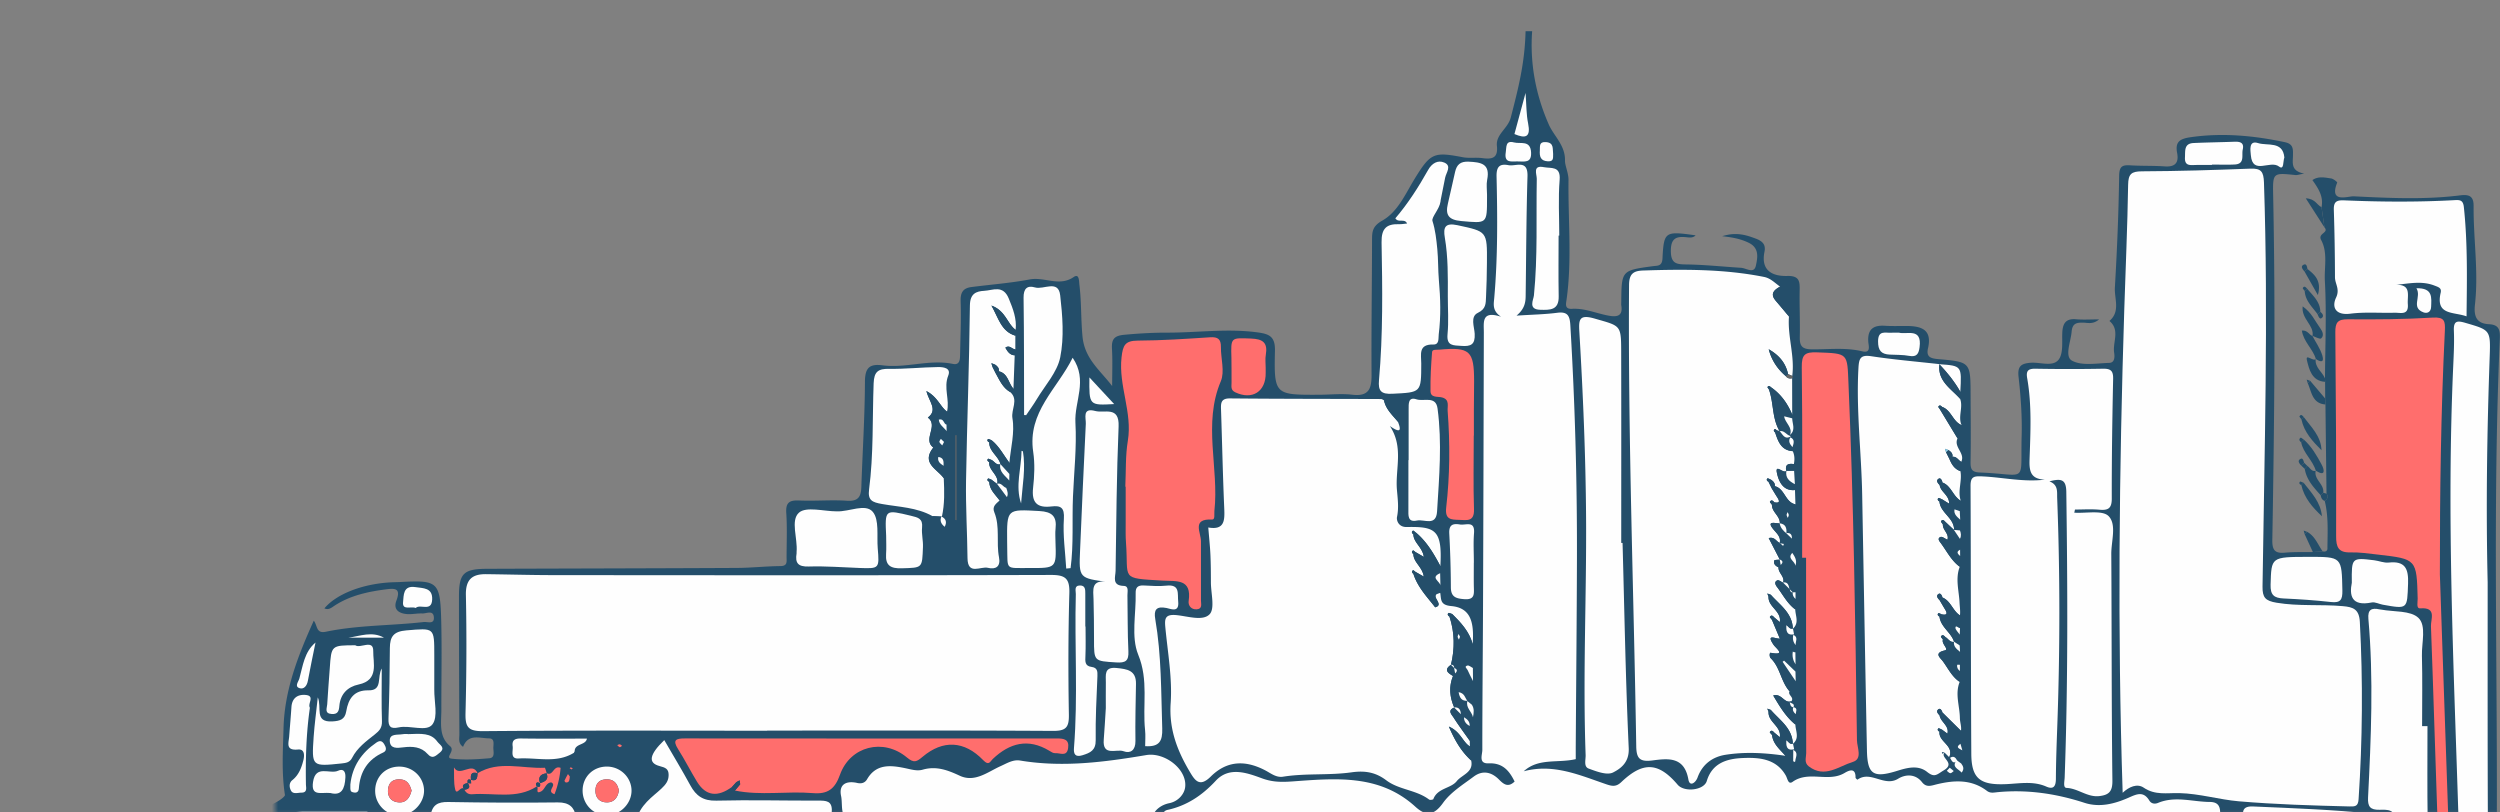 <svg width="400" height="130" xmlns="http://www.w3.org/2000/svg" xmlns:xlink="http://www.w3.org/1999/xlink"><rect width="100%" height="100%" fill="#808080" stroke="none"/><defs><path id="a" d="M0 135.513V.99h360v134.523z"/></defs><g fill="none" fill-rule="evenodd"><path d="M286.948 113.17c.268-.612-.306-.6-.594-.8l.197-.006.085-.177c.465-.641-.633-.974-.313-1.586.806-.238 1.126-.777.992-1.598l-.038-1.548.009-1.153-.024-1.935.045-1.147c-.067-.562.492-1.266-.374-1.647l.118-.075-.177-.921c1.012-.918.4-2.029.364-3.072l.046-1.676v-1.071l-.038-4.222c.336-.805-.047-1.445-.477-2.074.54-.703.074-1.428.048-2.143.83-1.82.219-3.755.45-5.622l-.072-2.292-.014-.938-.126-2.151c.207-.362.214-.716-.038-1.061.14-.707.137-1.402-.18-2.07l-.041-.636c.168-.585.467-1.198-.333-1.578l.023-.125-.023-.091-.067-.165c.946-.776.377-1.755.356-2.661v-.592l-.01-5.813c.117-.121.12-.245.014-.374.432-3.204-.767-6.318-.52-9.512-.292-1.649-.044-3.458-1.424-4.783-.824-.567-1.493-1.336-2.57-1.55-6.391-1.273-12.845-1.239-19.314-1.028-1.568.051-2.263.51-2.277 2.317-.182 24.612.76 49.205 1.149 73.807.03 1.888.514 2.536 2.548 2.273 2.459-.318 5.133-.698 5.792 3.032.22 1.25 1.175.518 1.47-.306.762-2.124 2.402-3.307 4.45-3.633 3.184-.506 6.412-.314 9.608.16l1.243.849c.065.048.123.114.195.135.036.01.137-.065.137-.103.015-.629.589-1.362-.321-1.827l.145-.09-.187-.895c1.077-.905.414-2.026.38-3.069l.055-1.662c.014-.421.398-.967-.376-1.125l.009.03zm26.218 8.55l-.106-.091c-.883 1.152.328 1.388.797 1.986.468-.561.267-1.015-.066-1.458l.184-2.101-.306-1.054c-.125-.696.51-1.36.086-2.068.115-.7-.167-1.384-.174-2.038-.023-1.93-.81-3.867-.03-5.797l.03-1.731c0-.335.002-.67.004-1.005l.024-2.066-.06-1.025.008-1.727.048-1.041-.011-2.04c.082-.682-.032-1.355-.063-2.026-.09-1.912-.702-3.848.028-5.76l.06-1.715-.004-1.006c-.01-.581-.02-1.163-.032-1.744.256-.447.178-.897.01-1.347l.038-1.713-.064-1.37.158-1.657c-.543-1.575.252-3.166-.06-4.744l.136-1.488c.683-1.388-1.267-2.36-.593-3.745.576-.601 1.275-1.165.645-2.13-.612-1.374.292-2.832-.235-4.21.01-.374.02-.748.032-1.121.238-4.163.238-4.163-3.363-4.414l.027-.012c-3.635-.407-7.285-.715-10.898-1.263-1.756-.266-1.977.352-2.065 1.902-.38 6.759.473 13.47.598 20.206.252 13.66.487 27.323.763 40.984.078 3.838 1.026 4.435 4.862 3.238 1.624-.506 3.347-.955 4.776.187 1.207.965 1.55.399 2.672-.275 1.996-1.202-.79-2.04.164-2.873l-.03.064.722.724.13.1c.273.437.456 1.1 1.158.464zm-152.06-42.182c.253-.513.074-.994-.108-1.474.16-.392.323-.785.485-1.178.006-.35.01-.703.017-1.054v-1.787c.218-2.387.883-4.852.489-7.133-.246-1.419 1.033-2.944-.346-4.179.32-.028.577-.118.509-.524l.2-5.358c.289-.288.306-.606.1-.947 0-.733.002-1.465.003-2.198l.048-.93c.195-1.8-.421-3.359-1.1-5.016-.914-2.227-2.534-1.306-3.91-1.233-1.307.07-2.287.446-2.307 2.334-.097 9.365-.467 18.727-.62 28.093-.066 4.111.194 8.226.236 12.34.028 2.807 2.107 1.27 3.264 1.555 1.24.306 2.07-.189 1.776-1.685-.47-2.38.197-4.882-.755-7.21-.387-.945.31-1.374.855-1.884.355-.25.967.062 1.164-.532zm2.548-7.426c1.022-1.8.444-3.74.487-5.626.578-.863 1.194-1.703 1.727-2.592 1.332-2.224 3.291-4.337 3.771-6.74.637-3.183.366-6.63-.009-9.907-.293-2.558-2.652-.854-4.022-1.257-1.245-.367-1.857.176-1.836 1.64.09 6.284.065 12.57.083 18.851-.393 1.855-.87 3.704-.408 5.621-.016 2.814-1.042 5.634-.072 8.446.204-2.814.773-5.615.28-8.436h-.001zM150.63 82.644l.074.011c.457-2.03.392-4.085.298-6.142.916-2.462.015-5.035.462-7.525l-.022-1.047.077-2.077c.473-1.899-.588-3.81.201-5.772.503-1.25-.832-1.376-1.62-1.366-2.613.034-5.226.33-7.834.286-1.742-.03-2.412.436-2.482 2.29-.213 5.671.003 11.366-.73 17.01-.229 1.76.508 2.05 2.092 2.331 2.705.48 5.554.527 8.048 1.931.076 2.5-.817 5.22 1.324 7.333 1.932-1.885.31-3.81.633-5.619.374-.722.238-1.282-.522-1.644h.001zm79.84 11.089l-.047-2.02.035-1.141c.333-5.8-.795-6.34-5.384-6.249-1.32.027-1.666-1.072-1.551-1.62.314-1.487.1-2.949-.017-4.36-.278-3.323 1.116-6.799-1.13-10.18 1.867 1.31 1.772.532 1.294-.677.039-.33-.001-.695.13-.982.81-1.778.676-2.79-1.658-2.213-.203.05-.467-.153-.703-.239-.158-.07-.317-.206-.476-.206-8.052-.032-16.105-.02-24.158-.1-1.476-.014-1.475.76-1.44 1.81.177 5.248.285 10.499.513 15.745.083 1.915.093 3.558-2.553 3.096.126 1.55.276 2.938.34 4.33.07 1.484.076 2.974.08 4.462.004 1.756.67 4.176-.213 5.097-1.084 1.13-3.5.305-5.3.132-1.89-.183-1.905.627-1.768 2.058.383 4.002 1.117 8.046.844 12.013-.291 4.24 1.09 7.703 3.129 11.114.799 1.34 1.548 2.367 3.28.65 2.538-2.515 5.434-2.695 8.677-1.02.925.478 1.782 1.214 2.89 1.037 3.634-.578 7.336-.189 10.943-.695 2.18-.305 3.86-.025 5.585 1.28 2.02 1.528 4.79 1.518 6.843 3.07.14.106.642.032.68-.069.665-1.781 2.8-1.68 3.747-2.874.814-1.03 2.738-1.403 2.304-3.305l-.21-2.247-.008-.896c.308-.729.327-1.47.095-2.223l.41-1.557c.139-.684.243-1.367-.178-2.002l.19-3.782-.022-2.088c.259-1.282-.64-2.55-.04-3.836.308-3.875-.55-5.815-3.438-6.078-1.816-.166-1.567-1.082-1.748-2.102l.033-1.133zM91.944 120.206c.008-1.283 1.776-.933 1.962-2.026-3.516 0-7.002.034-10.485-.022-.968-.016-1.539.19-1.395 1.248.104.753-.47 2.037.973 1.95 2.955-.176 6.043.819 8.835-.916.68.546-.729 1.239.184 1.8l2.435-2.148c-1.119-.612-1.64 1.077-2.509.114zm-4.472 3.508c-.107-.304-.226-.879-.318-.874-3.589.174-7.313-1.198-10.742.877-.846-1.978-2.858.744-3.778-.938.049 1.18-.072 2.4.195 3.526.264 1.106.991-.864 1.48.047.258.515.653.771 1.252.725 3.455-.266 7.072.845 10.31-1.235.41.115-.313 1.315.704.784.645-.338.735-1.389 1.624-1.442.997.46-.907 1.417.525 1.887.543-1.404.866-2.804.973-4.217-1.186-.447-1.166 1.374-2.225.86zm29.668 2.176c.15.2.3.4.451.598 4.138.848 8.331.061 12.478.411 2.378.201 3.52-.669 4.326-2.934 1.628-4.579 6.946-5.925 10.718-2.764 1.136.951 1.574.665 2.51-.12 3.253-2.738 6.673-2.583 9.692.548.918.952 1.081.231 1.53-.195 2.704-2.56 5.66-3.354 9.036-1.318.292.176.64.42.938.391.748-.074 1.864.651 2.078-.798.207-1.394-.637-1.558-1.75-1.557-19.853.015-39.705.017-59.558-.004-1.42 0-2.045.22-1.09 1.722 1.077 1.694 1.978 3.498 3.027 5.211 1.4 2.283 3.29 2.53 5.613.81l.001-.001zm222.487.956c1.024-.974 2.334-1.523 3.36-.824 1.842 1.254 3.744.828 5.697.874 3.223.075 6.41 1.046 9.526 1.312 5.855.5 11.787.676 17.693.822.912.022 1.394.007 1.47-1.15.629-9.45.707-18.896.204-28.36-.11-2.06-1.072-2.388-2.705-2.535-3.532-.318-7.082.048-10.625-.55-1.78-.3-2.266-.816-2.242-2.585.297-21.548.95-43.096.23-64.65-.058-1.747-.457-2.284-2.183-2.217-5.777.224-11.557.402-17.337.429-1.691.008-2.187.415-2.214 2.153-.104 6.655-.406 13.307-.617 19.96-.814 25.66-1.108 51.324-.257 77.32v.001z" fill="#1D1D1B" fill-rule="nonzero"/><path d="M240.173 50.68c-3.182-1.043-2.753.905-2.757 2.517-.038 14.552-.074 29.104-.13 43.656-.028 7.713-.114 15.426-.112 23.14 0 .781-.657 2.216 1.01 2.141 2.289-.104 3.337 1.245 4.155 2.91-1.062 1.024-1.778.41-2.517-.335-1.206-1.213-2.633-1.495-4.023-.457-1.733 1.294-3.691 2.506-4.911 4.211-1.49 2.08-2.764 2.127-4.424.614-5.79-5.277-12.834-4.536-19.766-4.044-1.692.121-3.13.107-4.775-.499-2.413-.888-5.255-1.924-7.396.382-2.183 2.351-4.618 3.988-7.727 4.67-.603.131-.791.613-.872 1.164-.321 2.175.968 2.345 2.688 2.395 17.092.497 34.184.115 51.276.106 37.256-.018 74.509.755 111.766.445 2.098-.018 3.565-1.479 3.57-3.592.003-1.076-.318-1.783-1.655-1.792-2.762-.02-5.532-.993-8.283.151-.514.214-1.08.145-1.4-.38-.96-1.574-2.057-1.008-3.362-.433-2.223.977-4.601 1.584-7.01.801-4.53-1.472-9.135-2.158-13.886-1.705-.614.058-1.158.22-1.732-.215-2.461-1.863-5.218-1.72-8.011-1.044-.867.21-1.655.568-2.365-.34-1.076-1.375-2.665-1.265-3.818-.554-2.232 1.376-4.4-1.375-6.512.157-.017.012-.31-.222-.307-.338.029-1.744-1.203-1.064-1.77-.728-2.596 1.537-5.733-.43-8.298 1.41-.71.508-.803-.504-1.093-1.013-1.544-2.706-4.272-2.908-6.886-2.797-2.481.105-4.874.764-5.755 3.677-.451 1.493-3.595 1.844-4.66.594-3.063-3.603-5.518-3.744-9.008-.428-.758.72-1.346.716-2.314.388-4.278-1.45-8.513-3.397-13.307-2.109 2.365-2.168 5.43-1.269 8.324-1.945 0-.674-.005-1.542 0-2.409.066-9.905.163-19.809.19-29.714a599.97 599.97 0 0 0-1.056-37.312c-.091-1.542-.455-2.196-2.116-1.979-1.942.254-3.913.285-6.494.454 1.27-1.059 1.446-2.06 1.46-3.105.089-6.395.103-12.792.295-19.184.083-2.765-1.846-1.556-3.048-1.785-1.43-.273-1.936.263-1.901 1.814.146 6.484.197 12.971-.372 19.446-.085.97-.346 2.045 1.095 2.992m-117.434 66.237v-.024c15.247 0 30.495-.044 45.741.051 2.083.013 2.574-.573 2.54-2.584-.11-6.483-.109-12.972.075-19.452.067-2.35-.636-2.922-2.942-2.915-26.546.076-53.093.046-79.64.027-3.584-.002-7.168-.113-10.753-.152-2.234-.025-3.269.88-3.218 3.34.13 6.284.104 12.576-.059 18.86-.057 2.191.352 2.94 2.784 2.917 15.156-.135 30.314-.068 45.472-.068" fill="#1D1D1B" fill-rule="nonzero"/><path d="M331.889 82.03l.109-.505c1.287 0 2.584-.092 3.86.025 1.389.127 2.03-.144 2.027-1.765-.013-6.396.082-12.794.218-19.19.027-1.307-.428-1.622-1.651-1.599a293.48 293.48 0 0 1-10.78 0c-1.193-.022-1.522.37-1.321 1.513.764 4.348.519 8.744.376 13.112-.063 1.92.283 3.028 2.457 3.125-3.464.413-6.736-.375-10.041-.525-1.36-.06-1.861.053-1.854 1.547.067 14.286.033 28.572.12 42.858.025 3.972 1.429 5.013 5.56 4.836 2.15-.092 4.333-.54 6.447.394 1.16.513 1.518-.076 1.526-1.229.017-2.716.112-5.432.212-8.146a491.881 491.881 0 0 0-.006-36.799c-.038-.992.2-2.104-1.243-2.665 1.826-.473 2.675-.38 2.703 1.66.208 15.25.287 30.495-.262 45.74-.021.595-.285 1.62.297 1.646 1.864.082 3.336 1.536 5.249 1.311 1.492-.176 2.112-.693 2.09-2.446-.143-12.094-.102-24.19-.176-36.285-.013-2.075.888-4.705-.424-6.057-.981-1.01-3.602-.429-5.493-.556m58.49 9.849c-.005-12.984.159-25.96.797-38.923.079-1.588-.042-2.257-1.97-2.14-4.501.275-9.023.308-13.535.269-1.662-.015-2.033.526-2.018 2.1.106 10.873.15 21.746.127 32.619-.004 1.71.346 2.625 2.264 2.58 1.48-.035 2.974.182 4.453.353 6.174.715 6.168.725 6.33 7.047.016.558-.278 1.609.419 1.555 2.667-.21 1.666 1.734 1.707 2.844.39 10.425.688 20.854 1.055 31.28.02.568-.462 1.664.648 1.61.8-.038 1.268-.827 1.119-1.77-.068-.43-.065-.873-.08-1.312-.44-12.704-.878-25.408-1.316-38.112M180.05 77.868l.058.003c0 1.928-.005 3.856.001 5.784.004 1.051-.033 2.107.047 3.153.453 5.927-1.072 5.683 5.861 6.089 2.223.13 4.701-.35 4.166 3.277-.1.682.394 1.387 1.295 1.317.955-.074.674-.858.676-1.411.014-3.154-.012-6.309 0-9.463.005-1.438-1.527-3.652 1.787-3.493.507.025.307-.87.362-1.366.761-6.886-1.869-13.909 1.028-20.763.654-1.549-.009-3.637.015-5.475.016-1.262-.486-1.637-1.737-1.554-3.846.253-7.699.513-11.55.532-2.049.01-2.4.735-2.614 2.696-.495 4.542 1.765 8.788 1.01 13.333-.4 2.403-.287 4.891-.406 7.341m108.292 11.365h.631c0 10.422-.009 20.844.02 31.266.002.704-.379 1.516.418 2.125 2.551 1.949 4.792-.036 7.024-.707 1.617-.486.695-2.3.68-3.471-.258-19-.533-37.997-1.354-56.985-.215-4.987.04-4.9-5.044-5.084-1.942-.07-2.459.362-2.433 2.387.127 10.155.058 20.312.058 30.469M146.61 131.587c11.302.11 22.561 1.524 33.883 1.065 1.771-.071 3.323.12 3.992-2.143.287-.97 1.378-1.756 2.604-2 1.4-.278 2.405-1.433 2.538-2.566.338-2.875-3.289-5.627-6.227-5.132-6.676 1.127-13.37 2.01-20.155.877-1.16-.194-2.103.422-3.16.897-2.039.916-4.107 2.659-6.522 1.533-1.954-.911-3.77-1.597-5.957-.964-.892.258-1.867-.058-2.825-.255-2.258-.466-4.592-.722-6.04 1.768-.368.633-.953.751-1.586.607-1.775-.409-2.973.245-2.582 2.078.354 1.662-.493 4.374 2.834 4.257 3.065-.108 6.135-.023 9.203-.023m113-44.714l-.212.001c0-10.247.018-20.494-.01-30.74-.01-4.192-.12-3.967-4.236-5.16-2.472-.716-2.572.14-2.456 2.093.587 9.876 1.009 19.757 1.077 29.655.087 12.697-.53 25.391-.072 38.087.027.753-.344 1.852.483 2.16 1.249.464 2.94 1.114 3.906.625 1.276-.647 2.61-1.647 2.506-3.9-.501-10.933-.687-21.88-.985-32.82m138.416 6.363c-.286-12.089-.104-24.172.327-36.254.151-4.218.048-4.171-3.904-5.328-1.316-.385-1.899-.324-1.83 1.257.077 1.834-.016 3.678-.099 5.515-1.091 24.267.09 48.505.845 72.751.077 2.443 1.363 1.926 2.812 2.051 1.815.157 1.887-.708 1.88-2.155-.053-12.612-.03-25.225-.03-37.837m-14.622-47.662c2.152-.234 4.115-.651 6.092.112.653.252 1.19.387 1.012 1.148-.858 3.658 2.08 3.026 4.137 3.784.067-5.98.183-11.735-.431-17.486-.125-1.173-.68-1.152-1.553-1.104-5.86.319-11.726.28-17.584.029-1.266-.055-1.71.244-1.666 1.543.121 3.585.168 7.174.183 10.762.003 1.062.822 1.888.181 3.24-.73 1.54-.106 2.89 2.274 2.587 2.329-.297 4.72-.087 7.082-.153.935-.026 2.266.47 2.119-1.361-.108-1.351.623-3.164-1.846-3.101" fill="#1D1D1B" fill-rule="nonzero"/><path d="M388.396 116.181l-.86.002c0-3.759.07-7.519-.028-11.275-.055-2.075.75-4.796-.564-6.05-1.26-1.202-3.915-.94-5.957-1.322-.086-.016-.174-.02-.26-.037-1.273-.27-1.92.007-1.784 1.543.84 9.52.426 19.046-.054 28.567-.073 1.431.335 1.992 1.849 1.956 1.209-.03 2.652-.135 2.485 1.983-.23 2.934 2.094 1.417 3.346 1.694 1.495.329 1.884-.4 1.86-1.856-.085-5.067-.033-10.136-.033-15.204M225.137 35.758c-.448.042-.85.124-1.25.111-2.03-.07-2.879.662-2.836 2.914.137 7.35.237 14.71-.413 22.045-.154 1.742.351 2.263 2.15 2.171 4.604-.233 4.608-.143 4.612-4.859.001-1.41-.507-3.083 1.94-3.02.985.025.78-1.005.86-1.64.361-2.879.274-5.76.021-8.647-.145-1.655-.089-3.327-.252-4.979-.149-1.512-.3-3.01-.777-4.51-.184-.578 1.131-1.888 1.285-3.084.012-.087.016-.175.033-.26.237-1.195.471-2.39.717-3.584.172-.834 1.091-1.878-.147-2.408-1.03-.442-1.98.113-2.584 1.19-1.53 2.731-3.219 5.366-5.239 7.732.493.798 1.448-.06 1.88.828m-47.782 57.369c-2.877-.512-2.423 1.278-2.388 2.807.049 2.1.08 4.202.076 6.304-.007 3.6-.016 3.519 3.548 3.747 1.495.096 2.03-.23 1.952-1.803-.148-2.974-.095-5.957-.153-8.936-.011-.56.266-1.48-.58-1.502-1.971-.054-1.33-1.453-1.316-2.41.11-7.701.164-15.406.483-23.1.138-3.335-2.25-2.075-3.738-2.478-2.123-.573-1.464 1.142-1.51 2.049-.343 6.74-.62 13.482-.915 20.224-.196 4.476-.195 4.476 4.54 5.098m-5.729-35.888c-2.455 4.98-7.262 8.684-6.312 15.054.28 1.885.195 3.868-.018 5.773-.263 2.364.657 3.233 2.919 2.965 1.492-.178 2.13.147 2.007 1.995-.175 2.627.223 5.291.376 7.94.233-.021.465-.044.698-.067.504-3.806.22-7.648.382-11.469.167-3.938.613-7.894.39-11.81-.192-3.367 2.034-6.77-.442-10.382m-69.971 74.312c10.056 0 19.698-.04 29.339.042 1.432.012 2.012-.318 2.095-1.761.098-1.73-.914-1.736-2.173-1.733-5.435.014-10.874-.136-16.305.004-2.072.054-3.229-.743-4.148-2.435-1.322-2.435-2.76-4.805-4.178-7.252-2.424 2.349-2.627 3.66-.732 4.158.929.244 1.433.445 1.431 1.42-.003.929-.431 1.494-1.139 2.166-1.47 1.395-3.393 2.488-4.19 5.39" fill="#1D1D1B" fill-rule="nonzero"/><path d="M235.801 69.688h.02c0-1.399-.006-2.797 0-4.196.007-1.486.034-2.972.035-4.458.006-4.92-.675-5.536-5.585-5.089-.425.04-1.099-.082-1.136.371-.169 2.083-.287 4.177-.254 6.265.018 1.113 1.154.822 1.845 1.008 1.264.341.837 1.38.896 2.16.394 5.152.363 10.316-.23 15.443-.229 1.977.798 1.944 2.081 1.988 1.221.042 2.431.331 2.365-1.692-.127-3.93-.037-7.866-.037-11.8M133.896 81.817c-2.086 0-4.91-.824-6.067.213-1.379 1.236-.186 4.1-.374 6.251-.007.086.012.177-.002.262-.257 1.538.232 2.153 1.94 2.1 2.707-.087 5.425.136 8.138.233 3.156.113 3.176.113 2.905-3.164-.165-1.992.272-4.54-.79-5.815-1.163-1.395-3.778.001-5.75-.08M69.485 108.48v-3.667c0-4.472.013-4.317-4.455-3.954-2.062.168-2.642.998-2.652 2.835-.012 3.756-.085 7.51-.221 11.264-.05 1.322.342 1.706 1.633 1.425 1.838-.4 4.447.774 5.397-.475.935-1.228.267-3.68.297-5.593.009-.611.001-1.223.001-1.834M231.65 47.424c0 2.01.15 4.035-.043 6.027-.186 1.935.92 1.792 2.213 1.891 1.523.116 2.22-.207 2.131-1.938-.057-1.122-.757-2.75.518-3.357 1.311-.623 1.246-1.523 1.295-2.519.091-1.833.13-3.669.145-5.505.043-5.05.017-4.972-4.735-5.995-1.985-.427-2.277.38-2.003 1.984.533 3.118.493 6.267.48 9.412" fill="#1D1D1B" fill-rule="nonzero"/><path d="M225.381 73.617h-.035c0 2.622.009 5.244-.004 7.866-.005.983-.137 2.131 1.378 1.803 1.145-.247 3.061.985 3.21-1.453.336-5.492.818-10.99.076-16.48-.281-2.078-2.215-1.074-3.361-1.459-1.351-.453-1.262.721-1.263 1.595-.003 2.71-.001 5.42-.001 8.128m144.808 60.074v-.317c3.152 0 6.305.04 9.455-.028.804-.016 2.059.546 2.17-1.029.101-1.42-.695-1.959-2.011-2.098-6.426-.68-12.877-.903-19.327-1.184-2.216-.097-1.468 1.436-1.53 2.485-.063 1.055-.442 2.297 1.522 2.21 3.234-.143 6.48-.039 9.721-.039m-186.963-14.305c2.28.156 2.795-.829 2.732-2.814-.187-5.849-.118-11.709-1.115-17.504-.258-1.497.152-2.111 1.797-1.79.696.136 2.063.817 1.87-1.038-.13-1.245.333-2.781-1.88-2.536-1.209.134-2.448.021-3.67-.029-.875-.036-1.277.287-1.254 1.2.084 3.322-.765 7.013.41 9.878 1.685 4.109.667 8.077 1.097 12.073.091.849.013 1.717.013 2.56M61.08 106.962c-.791 1.31.21 3.541-2.122 3.493-2.328-.048-3.226 1.358-3.562 3.367-.217 1.294-.97 1.534-2.217 1.605-2.968.17-1.626-2.249-2.332-3.852-.252 2.357-.526 4.332-.662 6.316-.327 4.781-.304 4.759 4.453 4.263.752-.079 1.326-.166 1.702-.903.82-1.611 2.265-2.664 3.632-3.743.739-.582 1.175-1.082 1.14-2.109-.092-2.712-.031-5.428-.031-8.437m188.294-69.264h.108c0-2.98-.181-5.973.059-8.933.182-2.257-1.378-1.79-2.506-2.016-1.882-.38-1.14 1.138-1.152 1.866-.111 6.216.164 12.438-.456 18.648-.074.739-.978 2.247 1.015 2.302 1.575.044 2.987.073 2.947-2.145-.058-3.24-.015-6.481-.015-9.722m119.958 51.4c-5.994.011-5.907.014-6.039 4.454-.049 1.664.571 2.134 2.07 2.202 2.528.114 5.06.287 7.575.567 1.527.17 1.87-.33 1.841-1.834-.106-5.398-.042-5.399-5.447-5.389M168.876 86.67c0-.695-.067-1.398.013-2.085.229-1.971-.567-2.706-2.584-2.818-5.22-.291-5.214-.382-5.162 4.907.003.26.003.522.009.783.09 3.86-.392 3.405 3.57 3.426 4.3.022 4.3.005 4.154-4.212m4.811 13.575h-.04c0-1.749-.004-3.497 0-5.246.001-.63.016-1.334-.848-1.324-.99.011-.655.856-.669 1.377-.217 8.207.356 16.424-.295 24.627-.074.923.165 1.532 1.37 1.155 1.253-.392 2.13-.779 2.107-2.422-.049-3.405.132-6.815.275-10.22.033-.792-.01-1.366-.947-1.488-1.086-.14-1.01-.896-.973-1.738.07-1.57.02-3.147.02-4.72m3.244 13.067c-.123 1.903-.205 3.47-.33 5.035-.222 2.734 2.06 1.43 3.164 1.846 1.1.414 1.93-.153 1.906-1.63-.049-3.05.038-6.105.086-9.157.034-2.174-1.428-2.356-3.097-2.53-2.058-.216-1.71 1.151-1.725 2.322-.018 1.483-.004 2.965-.004 4.114m199.361-20.081c-.402 2.005-.093 3.829 3.181 3.163.544-.111 1.177.249 1.775.356 4.017.718 3.891.71 4.042-3.368.087-2.374-.448-3.664-3.102-3.374-.748.082-1.535-.271-2.312-.366-3.628-.44-3.628-.431-3.584 3.589M237.923 31.124c0-.786-.129-1.6.023-2.355.521-2.586-.993-2.812-2.976-2.901-1.338-.06-1.889.503-2.153 1.625-.398 1.692-.747 3.395-1.153 5.084-.44 1.83.118 2.61 2.131 2.79 4.14.369 4.13.49 4.13-3.72 0-.173 0-.348-.002-.523m-96.137 54.634c0 .961.055 1.926-.012 2.883-.131 1.864.745 2.337 2.506 2.286 3.36-.097 3.258-.004 3.394-3.403.042-1.067-.242-2.085-.143-3.093.144-1.46-.618-1.63-1.771-1.906-4.19-1.003-4.176-1.06-3.974 3.233" fill="#1D1D1B" fill-rule="nonzero"/><path d="M56.842 103.243c-3.837.012-3.831.013-4.078 3.693-.128 1.92-.309 3.835-.409 5.756-.03.593-.506 1.468.728 1.55.984.064 1.146-.497 1.212-1.286.158-1.91 1.32-3.067 3.088-3.439 3.3-.695 2.292-3.492 2.335-5.33.046-1.99-2.081-.368-2.876-.944zm145.666-44.38c0-.697-.099-1.412.02-2.088.34-1.961-.478-2.54-2.39-2.607-3.225-.113-3.209-.242-3.11 3.122.04 1.306 0 2.614.02 3.92.007.573-.189 1.184.577 1.55 2.718 1.305 4.938-.092 4.884-3.113-.005-.261 0-.523 0-.784h-.001zM92.166 130.698c-.267-1.528-1.077-2.335-2.932-2.312-5.841.066-11.683.044-17.524-.066-1.65-.029-2.625.453-2.84 2.378h23.296zM235.81 90.013h.008c0-1.567-.1-3.141.025-4.698.167-2.09-1.318-1.236-2.255-1.397-1.164-.201-1.785.07-1.705 1.463.164 2.865.237 5.738.257 8.609.01 1.558.845 1.779 2.165 1.877 1.689.126 1.534-.865 1.51-1.937-.026-1.305-.005-2.611-.005-3.917zm-138.6 32.641c-2.168-.06-3.875 1.489-3.987 3.617-.118 2.235 1.567 4.108 3.758 4.178 2.136.069 4.068-1.808 4.064-3.946-.005-2.073-1.716-3.791-3.834-3.85l-.001.001zm-33.26 7.816c2.118-.04 4.005-2.045 3.893-4.135-.112-2.09-1.86-3.697-3.999-3.678-2.274.02-3.903 1.749-3.814 4.047.081 2.085 1.872 3.807 3.92 3.767v-.001zm-14.366-17.236c-.42-.652.89-1.91-.704-2.044-1.274-.108-2.154.511-2.25 1.934-.103 1.565-.241 3.127-.358 4.69-.078 1.055-.635 2.3 1.409 2.11 1.128-.104 1.033 1.05.846 1.77-.303 1.168-.73 2.316-1.748 3.123-.576.457-.488 1.19-.221 1.683.335.621 1.097.327 1.675.323.993-.005.724-.805.715-1.345-.07-4.099.048-8.187.636-12.245v.001zm304.327-86.842v-.061c1.218 0 2.44.054 3.654-.013 1.657-.09 1.067-1.484 1.273-2.387.26-1.134-.448-1.286-1.346-1.253-2.173.08-4.347.106-6.518.207-1.547.072-1.322 1.24-1.38 2.289-.078 1.398.815 1.249 1.707 1.223.87-.025 1.74-.005 2.61-.005zM303.839 53.23c-.55 0-.901-.02-1.249.005-.943.064-2.092-.447-2.098 1.383-.005 1.48.512 2.046 1.861 2.117 1.046.056 2.111.014 3.132.207 1.232.232 1.515-.398 1.646-1.386.422-3.175-2.037-1.991-3.292-2.325v-.001zM65.256 117.461c.159 0-.377-.073-.885.017-.784.139-2.056-.139-2.007 1.07.052 1.289 1.173 1.152 2.18 1.023 1.416-.18 2.84-.104 3.87 1.066.776.879 1.278.314 1.892-.166 1.072-.838.064-1.261-.33-1.806-1.03-1.429-2.552-1.282-4.72-1.204zm-12.388 9.422c1.746.472 2.317-.627 2.398-2.53.046-1.066-.446-1.371-1.169-1.035-1.319.613-3.588-1.032-4.01 1.79-.353 2.372 1.26 1.629 2.781 1.775zm312.63-101.686c-.243-2.68-2.724-1.825-4.193-2.3-1.548-.501-1.231 1.166-1.171 1.914.26 3.273 3.089.738 4.507 1.831.828.638.618-.792.857-1.445zM66.515 97.276c.716-.703 2.549.697 2.633-1.36.078-1.894-1.412-1.788-2.71-1.98-1.994-.295-1.828 1.382-1.943 2.349-.172 1.455 1.213.67 2.02.99v.001zm-10.46 28.226c-.02 1.073.004 1.171.504 1.285.52.12.82-.095.86-.652.194-2.66 1.405-4.613 3.896-5.733.63-.284.463-.851.155-1.339-.337-.534-.684-.636-1.27-.234-2.367 1.626-3.833 3.784-4.145 6.673zm186.697-99.676c1.16-.001 2.306.322 2.222-1.43-.098-2.036-1.708-1.33-2.728-1.605-1.405-.38-1.19.749-1.324 1.577-.296 1.818.993 1.419 1.83 1.458zM50.481 102.804c-1.8 1.517-2.013 3.716-2.586 5.767-.143.511-.808 1.244.005 1.53.705.247 1.21-.352 1.36-1.175.372-2.047.81-4.082 1.221-6.122zm8.417 27.065H47.403c3.812.142 7.6.904 11.495 0zm119.37-65.217l-3.963-4.265c-.053 4.485-.053 4.485 3.963 4.265zm64.042-43.204c1.78.762 2.644.52 2.186-1.712-.295-1.442-.262-2.95-.41-4.863l-1.776 6.575zm144.32 24.675c.845 1.357-.938 3.073 1.12 3.852.597.226 1.201-.035 1.23-.872.051-1.458.324-3.055-2.35-2.98zM152.861 83.19l.179.038V69.625l-.179.001V83.19zm-49.348 42.346c.392-4.006-.55-5.527-3.948-5.893 2.712 1.39 3.583 3.485 3.948 5.893zM248.496 24.608c-.103-.794.176-1.781-1.154-1.872-1.138-.077-.919.684-.965 1.338-.069.964.101 1.685 1.297 1.737 1.005.045.785-.644.822-1.203zM61.428 102.023c-1.935-1.064-3.778-.254-5.662 0h5.662zm29.742 22.223l-.298-.398c-.19.352-.394.697-.555 1.062-.025.056.147.288.232.29.598.017.562-.453.621-.954zm8.362-4.909c-.125-.09-.237-.228-.366-.247-.128-.019-.274.082-.411.131.13.115.248.282.4.325.096.028.245-.13.377-.209zm212.425 3.496l-.467.496c.187.137.368.37.564.383.174.012.363-.221.546-.346l-.643-.533zm-220.501.282l.187-.178c-.109-.058-.214-.136-.33-.166-.039-.01-.109.103-.165.16l.308.184z" fill="#1D1D1B" fill-rule="nonzero"/><g transform="translate(44 -5)"><mask id="b" fill="#fff"><use xlink:href="#a"/></mask><path d="M409.353 140.243c-11.78-2.017-13.213-1.042-24.162-1.032-9.371.009-18.738-1.201-28.115-.994-1.63.036-1.59-.805-1.585-1.94.1-25.663-.651-51.33.478-76.985.06-1.387-.034-2.33-1.714-2.416-2.02-.104-2.476-1.254-2.26-3.168.59-5.248-.262-10.495-.218-15.748.013-1.544-.673-1.89-2.14-1.705-5.668.717-11.367.433-17.044.156-.91-.045-3.996 1.174-2.642-2.195.035-.088-.608-.614-.972-.665-.994-.14-2.04-.405-2.993.262.94 1.336 1.81 2.629 1.458 4.329l.464 3.233c.796.889-1.117.936-.526 2.025 1.097 2.025.476 4.389.597 6.572.285 5.175.047 10.379.02 15.572l.017.55.016 2.672.038.95.17 14.267c.38.504.118.85-.284 1.164.629 2.52.445 5.086.432 7.64-.003.406-.367.536-.764.432l-1.565.106c-1.486.026-2.981-.033-4.458.103-1.615.149-2.06-.393-2.03-2.05.322-18.403.513-36.81.132-55.216-.074-3.535-.01-3.53 3.548-3.154.306.033.629-.096 1.426-.233-2.221-.41-1.812-1.774-1.802-2.924.009-.991.075-1.81-1.29-2.1-5-1.06-9.99-1.531-15.101-.795-1.743.252-2.48.755-2.144 2.52.295 1.556-.31 2.263-1.963 2.148-1.832-.128-3.678-.055-5.512-.17-1.282-.08-1.781.137-1.803 1.684-.086 5.957-.333 11.916-.682 17.864-.105 1.786.92 3.824-.871 5.353 1.736 1.45.502 3.362.75 5.043.095.638.154 1.64-.804 1.667-2.004.057-4.334.503-5.92-.348-1.246-.67-.216-3.016-.077-4.634.117-1.361.794-1.485 1.884-1.457.73.02 1.54.302 2.517-.524-1.428 0-2.555.083-3.665-.02-1.631-.15-2.16.63-2.227 2.13-.066 1.484.186 3.348-.596 4.34-.942 1.194-2.945.365-4.48.49-1.514.123-2.117.545-1.922 2.267.354 3.128.58 6.299.494 9.442-.214 7.835 1.089 6.142-6.642 5.854-1.322-.05-1.552-.508-1.531-1.688.064-3.594.017-7.19.004-10.784-.02-5.161-.016-5.224-5.088-5.665-1.296-.113-2.054-.321-1.722-1.76.697-3.021-1.115-3.542-3.475-3.551-1.14-.004-2.283.042-3.418-.032-1.864-.122-2.805.564-2.667 2.56.043.609.476 1.879-.966 1.528-2.691-.654-5.41-.282-8.11-.318-1.562-.021-1.914-.591-1.881-1.986.059-2.453-.067-4.91-.023-7.364.025-1.437.043-2.446-1.99-2.39-2.39.065-4.252-.876-3.634-3.882.239-1.165-.361-1.71-1.4-2.096-1.574-.588-3.12-1.088-5.374-.382 1.845.194 3.074.482 4.256 1.055 1.744.846 1.402 2.428 1.137 3.654-.294 1.369-1.534.397-2.366.345-2.883-.18-5.763-.49-8.648-.534-1.596-.024-2.58-.047-2.59-2.14-.007-2.001.807-2.4 2.488-2.218.493.054 1.054.139 1.473-.302-4.911-.687-5.073-.628-5.3 3.708-.066 1.27-.807 1.128-1.544 1.228-5.004.679-5.005.675-5.05 5.748-.001.175-.024.354.004.525.28 1.706-.663 1.888-2 1.647-1.97-.355-3.842-1.224-5.9-1.098-1.202.073-.945-.833-.86-1.445.897-6.382.233-12.786.315-19.178.013-1.074-.581-2.331-.562-3.075.065-2.461-1.767-3.924-2.585-5.776-2.087-4.73-3.05-9.77-2.67-14.95h-1.053c-.12 5.18-1.203 9.307-2.365 13.81-.46 1.779-2.417 2.7-2.22 4.545.213 1.997-.81 2.16-2.331 1.956-1.036-.14-2.12.052-3.14-.145-4.611-.888-5.15-.663-7.626 3.346-1.515 2.452-2.72 5.366-5.224 6.783-1.62.917-1.656 1.788-1.658 3.18-.012 7.19-.128 14.38-.078 21.569.015 2.256-.533 3.426-3.08 3.123-1.726-.205-3.501-.002-5.254.005-7.163.032-7.28.028-7.123-7.056.05-2.32-.97-2.681-2.846-2.931-4.821-.645-9.616.062-14.422.05-2.293-.005-4.568.13-6.855.343-1.673.155-2.035.779-1.951 2.277.11 1.968.027 3.947.027 5.92-1.92-2.513-4.394-4.341-4.74-7.884-.27-2.766-.161-5.536-.497-8.283-.077-.633-.015-1.89-.921-1.268-2.32 1.593-4.656-.07-7.042.384-3.028.575-6.197.814-9.304 1.214-1.385.178-1.786.905-1.74 2.3.094 2.8-.03 5.61-.085 8.415-.016.774.01 1.824-1.146 1.586-3.784-.778-7.502.719-11.254.227-2.124-.278-2.816.41-2.825 2.652-.022 5.606-.39 11.209-.575 16.815-.051 1.559-.506 2.325-2.307 2.2-2.53-.174-5.086.074-7.623-.042-1.574-.072-2.194.314-2.081 2.01.156 2.357.05 4.732.049 7.099-.001.677.172 1.375-.98 1.386-2.322.02-4.642.283-6.963.295-13.327.07-26.654.089-39.981.14-3.762.015-4.492.723-4.494 4.399-.002 7.365.027 14.729.065 22.094.003.656-.233 1.416.593 1.994.828-2.161 2.65-1.362 4.168-1.355.88.004.695.867.676 1.437-.021.644.319 1.66-.636 1.744-2 .175-4.044.295-6.027.067-1.211-.14.673-1.236-.285-2.025-1.844-1.52-1.367-3.795-1.372-5.86-.011-4.821.105-9.647-.03-14.465-.167-5.935-.582-6.232-6.428-5.92-.612.033-1.227.03-1.84.07-4.484.285-8.542 1.903-10.414 4.148.68.322 1.136-.113 1.654-.45 2.485-1.607 5.292-2.214 8.175-2.587 1.414-.183 2.46-.221 1.692 1.794-.563 1.477.457 2.09 1.785 2.167.782.045 1.577-.143 2.36-.106.672.033 1.794-.626 1.85.67.048 1.112-1.035.635-1.614.7-5.221.596-10.522.482-15.676 1.556-1.588.33-1.298-.967-1.927-1.772-2.57 5.692-4.677 11.169-4.838 17.147-.095 3.573-.335 7.157.224 10.749.05.318-2.357 2.419-7.866 2.88-9.006.756-67.465-.142-69.686-.142-3.56 0-17.09-4.04-14.733-1.876a9.015 9.015 0 0 0-7.253-2.34c-2.987.359-5.47-.671-7.942-1.997-2.158-1.157-4.295-2.835-6.328.207-.132.199-.64.267-.94.214-2.427-.423-4.268.786-5.906 2.26-1.47 1.324-2.675 1.24-4.117.01-1.375-1.172-2.83-2.936-4.368-3.067-2.1-.18-1.866-1.091-1.826-2.386.027-.876-.072-1.762.02-2.63.207-1.927-.504-2.612-2.518-2.55-5.081.158-10.17.079-15.255.119-1.345.01-2.671.26-2.348-1.926.193-1.308-1.088-1.154-1.9-1.166-5.346-.08-10.696-.048-16.04-.197-1.465-.041-1.804.562-1.862 1.787-.087 1.837-.251 3.67-.352 5.507-.071 1.282-.968 1.57-1.977 1.637-1.403.092-.87-1.04-.903-1.677-.826-15.6-.39-31.191.403-46.78.09-1.78.84-3.772-1.63-4.847-.681-.297-.647-1.542-.742-2.423-.06-.552.26-1.242-.522-1.605-1.978-.92-2.025-3.066-2.766-4.71-.327-.724-.348-1.224-1.248-1.11-1.857.234-3.673-.138-5.462-.523-1.444-.311-2.211-.028-2.166 1.583.04 1.486-.533 2.285-2.134 2.76-2.317.689-4.007 2.136-3.196 5.04.143.514.244 1.524-.378 1.626-1.88.308-1.032 1.299-.813 2.287 1.063 4.808-.024 9.557-.017 14.51-1.03-.401-.83-.873-.84-1.281-.114-5.433-.333-10.867-.293-16.3.013-1.8-.6-2.452-2.25-2.63-6.47-.697-12.922-.554-19.406-.041-2.822.223-3.36 1.535-3.44 3.964-.234 7.18-.645 14.356-.994 21.533-.026.52-.12 1.489-.176 1.488-2.15-.012-2.736 2.754-4.162 3.242 1.39.29 3.31 1.045 3.57-2.165.006-.063.118-.126.189-.176 1.717-1.213 6.238.239 6.884 2.36.425 1.394 1.057 1.707 2.503 1.905 3.409.469 4.522.177 4.31 4.859-.154 3.409-.637 6.81-.63 10.216.005 1.839-.566 2.164-2.207 2.099-9.984-.392-19.971-.725-29.958-1.007-1.198-.034-1.438-.396-1.322-1.497.228-2.177.566-4.384.42-6.55-.183-2.745.468-4.181 3.516-3.487.404.092.917.047 1.287-.128.736-.347.315-1.072.387-1.64.062-.484-.021-.868-.578-.967-.38-.067-.866.09-.84.404.212 2.535-1.642 1.739-2.81 1.645-1.591-.127-2.171.368-2.184 1.983-.021 2.626-.393 5.252-.34 7.873.045 2.134-.947 2.675-2.71 2.22-1.99-.511-3.993-.492-5.99-.38-1.498.085-1.906-.435-1.942-1.893a2445.01 2445.01 0 0 0-.886-28.912c-.052-1.441.33-1.921 1.826-1.988 6.495-.29 12.957.057 19.414.703 2.636.263 3.824 1.809 3.98 4.333.164 2.638-.246 5.233-.502 7.845-.152 1.546-.683 2.27-2.273 1.966-1.662-.32-2.236.409-1.991 2.005.065.424-.151.914-.017 1.297.179.515-1.413.296-.363.884.398.223 1.266.369 1.616-.334.18-.362.17-.865.116-1.288-.242-1.858.605-2.48 2.237-1.801 1.403.583 1.684-.003 1.742-1.201.2-4.111.429-8.221.628-12.332.033-.674.23-1.517-.721-1.736-2.514-.58-2.632-2.493-2.55-4.497.223-5.425.486-10.848.706-16.273.032-.791.483-1.641-.734-2.204-1.886-.872-2.303-2.815-1.835-4.495.854-3.07-1.371-4.43-2.886-6.218-.787-.93-1.946-1.607-2.531-2.63-.944-1.65-2.21-1.9-3.927-1.824-2.613.113-5.285.426-7.832-.411-2.324-.764-2.295-.852-3.726 1.764 1.534-1.008 2.74-.164 4.353-.09-1.415 1.595-1.982 3.178-1.502 4.998.105.402.044.794-.35.783-2.01-.055-4.42.454-5.904-.481-1.328-.836.785-2.068 1.51-3.065.142-.194.17-.481.214-.731.07-.407 1.303-.662.1-1.264-.634-.318-1.184-.145-1.278.295-.364 1.697-3.248 2.059-2.282 4.45.218.537-.396.68-.847.648-2.374-.176-2.177 1.298-1.975 2.913.162 1.3.107 2.626.184 3.938.055.94-.263 1.678-1.278 1.518-2.315-.367-2.022 1.112-2.005 2.545.067 5.698.117 11.397.108 17.096-.001.655.557 1.767-.601 1.936-1.58.23-1.076 1.258-1.08 2.159-.004 1.026.37 2.074-.175 3.193-1.288-1.746-1.248-3.673-1.052-5.563.165-1.587-.466-1.922-1.911-1.89-1.4.033-2.391.074-2.177 1.93.199 1.73.412 3.763-.811 5.01-.815.83-1.305 1.4-1.152 2.5.148 1.067-.364 1.51-1.371 1.843-1.168.386-1.214-.52-1.718-1.043-1.705-1.771-2.453-4.662-5.702-4.67-1.394-.002-1.101-1.331-1.103-2.245-.017-5.437-.003-10.873-.012-16.31-.005-3.274-.23-3.417-3.553-2.245 1.257-.003 2.275-.11 2.239 1.68a452.751 452.751 0 0 0 0 17.089c.028 1.634-.655 1.878-2.01 1.77-2.881-.23-5.766-.43-8.654-.535-1.284-.046-1.368-.655-1.254-1.693.476-4.346.873-8.701 1.347-13.047.119-1.088.183-2.297 1.903-2.093.528.063 1.035-.832.745-1.121-2.096-2.091-1.754-4.605-1.455-7.142.004-.034-.136-.091-.214-.127-2.486-1.166-2.568-3.483-2.894-5.764-.126-.886-.135-2.115-1.081-2.562-1.762-.833-1.562-2.033-1.032-3.48.234-.636.344-1.727-.745-1.306-3.098 1.199-3.782-.736-4.503-3.007-.402-1.265-1.417-2.195-2.484-2.99-3.75-2.795-9.776-2.787-13.727.233-1.522 1.163-1.876.78-2.386-.795-.27-.83.19-1.781-.836-2.562-3.475-2.648-6.812-5.48-10.178-8.27-1.717-1.422-3.357-1.542-5.201-.15-2.64 1.994-5.382 3.854-8.133 5.808-.085-2.584-.31-3.6-1.715-3.886l.02-.002-.046-.004a5.348 5.348 0 0 0-.88-.085c-7.145-.62-23.275-.483-29.55.368-.823-.011-1.3.402-1.252 2.098a197.57 197.57 0 0 1-.85 24.417c-.142 1.48-.54 1.907-1.99 1.876-3.592-.076-7.188-.004-10.782.043-.654.009-1.503-.303-1.882.518-1.038 2.248-1.267 5.096-4.661 5.433-.576.057-.316 1.309-.131 1.928.408 1.372.47 2.75.45 4.155-.013 1.003-.506 1.919-1.387 1.979-2.113.143-1.748 1.382-1.55 2.734.165 1.123.137 2.273.27 3.402.167 1.425-.397 2.148-1.891 1.99.269.79 1.359.11 1.38 1.003.012.495-.37.91-.803.883-3.18-.204-2.918 2.03-2.885 4.048.208 12.714-.113 25.42-.514 38.126-.017.536.323 1.255-.687 1.629-1.365-3.48-4.608-3.475-7.781-4.172.882-10.56.31-21.357.985-32.121.097-1.56-.996-4.134 2.37-3.81.192.02.588-.461.625-.744.195-1.471.409-2.953.4-4.43-.005-.778-.816-.643-1.104-.226-.325.47-.348 1.15-.507 1.739-.332 1.229.86 3.894-2.37 2.404-.533-.246-.74.673-.898 1.31-.415 1.677.036 3.32 0 4.976-.196 9.114-.374 18.229-.584 27.344-.027 1.135-.19 2.269-.317 3.4-.092.822-.343 1.537-1.556 1.609-.04-.856-.111-1.69-.112-2.522-.01-6.751.085-13.505-.07-20.253-.038-1.645 1.387-4.096-1.685-4.821-.122-.03-.208-.656-.143-.97.532-2.555-.865-3.25-3.043-3.222l.046.834c2.4.25 1.438 1.938 1.382 3.238.119.33-.08.405-.344.426 2.133 1.616 2.909 3.896 2.678 6.406-.635 6.913-.377 13.835-.411 20.753-.015 2.978-2.474 2.064-3.941 2.415-1.893.453-4.438-.562-4.588 2.777-.034.769-.813.486-1.257.39-.608-.132-1.502.27-1.711-.756-.052-.254-.04-.523-.04-.785-.01-9.818.007-19.636-.057-29.454-.008-1.275.525-1.72 1.622-1.847l.115-.787c-1.28-3.428 1.368-2.634 3.07-2.856l.142-.853c-.25-2.344-.846-4.63.222-7.055.167-.38-.06-2.818-.93-3.971-.562-.746-1.64-.163-2.481-.267-.954-.117-1.926-.133-2.89-.114-1.102.02-1.44-.434-1.531-1.553-.205-2.526-.807-5.027-.898-7.551-.066-1.851-.701-2.59-2.467-2.271-2.558.462-3.812-.308-3.29-3.12.379-2.034-.48-2.813-2.591-2.505-4.88.713-9.808.509-14.706.343-2.488-.084-3.224.676-2.856 3.03.242 1.544.44 3.375-1.948 3.329-2.297-.044-2.66 1.23-2.883 3.13-.632 5.35-.207 10.678-.005 16.019.189 4.998.133 4.982-4.951 5.118-1.311.036-2.617.242-3.928.327-.596.04-1.414.224-1.764-.08-2.074-1.803-1.852-.045-1.868 1.173-.042 3.156-.008 6.313-.018 9.47-.013 3.849-.04 3.95-3.802 3.188-1.812-.367-2.532-.135-2.552 1.907-.041 4.115-.341 8.228-.508 12.343-.135 3.33-2.394 5.468-5.758 5.327-1.307-.054-2.5-.288-3.807-.375-3.694-.245-7.735-.691-10.695 1.442v2.105c1.48 1.298 3.754.099 5.678.308 3.205.349 6.33.833 9.583.798 17.004-.183 33.944 1.027 50.929 1.477 41.883 1.109 83.786.1 125.662 1.31 44.7 1.292 89.394 1.722 134.095 1.23 18.558-.203 37.127-1.091 55.69-1.75 13.057-.462 26.1-.377 39.14.673 7.244.584 90.56 1.024 97.824 1.067 14.9.088 29.785.91 44.692.737 17.704-.205 35.434-.024 53.102.675 34.344 1.359 68.693.906 103.032 1.559 32.346.615 64.692.014 97.036.626 10.746.204 21.53-.503 32.29-1.1 10.23-.568 20.492-.564 30.709.695 8.743 1.078 10.428-.754 18.49-.54 9.63.256 6.934.24 16.408 2.162 2.13.432 3.363-1.135 5.583-2.035v-1.578c-1.48.323-2.482-.382-3.647-.582M-349.815 38.12c-1.821.49-1.835 1.452-1.631 2.845.153 1.043-.436 1.793-1.363 1.938-1.805.282-1.73 1.467-1.815 2.85-.804 12.972-.758 25.94.623 38.86.26 2.434-1.472 3.992-1.426 6.25.12 5.87-.085 11.745-.134 17.618-.044 5.348-.045 10.697-.09 16.045-.005.66.27 1.448-.478 1.918-.975.612-1.12-.463-1.577-.846-.741-.622-1.486-.836-2.393-.375-3.97 2.018-7.946 4.02-12.203 6.172-.138-5.4-.1-10.622.099-15.858.46-12.17 1.436-24.327.9-36.521-.051-1.164.215-2.246-1.585-2.676-1.501-.36-1.833-2.103-1.523-3.541.782-3.63-1.524-5.7-3.445-8.238-1.077-1.423-2.827-2.822-2.541-5.255.894-7.586.633-15.227.757-22.848.018-1.072-.292-2.285 1.229-2.784 6.028-.132 20.833-.068 26.48-.281.393.128.727.233 1.012.408 1.61.989 2.36 3.98 1.104 4.319" fill="#244E6A" fill-rule="nonzero" mask="url(#b)"/></g><path d="M370.005 53.765c.295-1.744-1.803-2.689-1.58-4.745 1.436.998 1.986 2.366 2.813 3.498.382.523.65 1.176.14 1.63-.192.171-.915-.255-1.396-.409l.023.026z" fill="#244E6A" fill-rule="nonzero"/><path d="M369.983 53.739c.547 1.05 1.269 2.05 1.596 3.166.357 1.22-.39.988-1.068.513l.023.023c-.46-1.615-1.987-2.761-2.233-4.552.939-.088 1.142.693 1.705.876l-.023-.026zm.55 21.591c-.477-1.679-2.01-2.814-2.345-4.564l.441-.414c1.244 1.12 2.072 2.557 2.84 3.998.4.75.718 2-.958.956l.022.023v.001zm-1.943-8.61c1.208 1.627 2.77 3.056 2.852 5.319-1.421-1.426-2.786-2.878-3.217-4.952.125-.12.246-.241.365-.366v-.001zm-.006 10.529c1.27 1.624 2.738 3.143 2.924 5.352-1.503-1.416-2.837-2.923-3.295-4.994.13-.113.253-.233.371-.358zM372 60.544l.016.55c-2.137-.116-2.56-2.031-2.9-3.41-.3-1.218.971.226 1.417-.243l-.022-.023c-.175 1.362 1.044 2.059 1.488 3.126H372zm-.557-27.402l.464 3.233-2.98-4.641c1.536.045 1.785 1.117 2.516 1.408z" fill="#244E6A" fill-rule="nonzero"/><path d="M369.174 74.55c.439.284.659.95 1.36.78l-.022-.023c-.321 1.426 1.402 2.151 1.21 3.533l-.41.402c-1.12-1.243-2.268-2.469-2.55-4.219l.412-.474m2.857-10.783l.04.951c-2.122-.159-2.205-2.011-2.835-3.41.134-.121.267-.245.4-.368l2.395 2.827m-.407 24.453l-1.565.106c-.433-.945-.867-1.89-1.302-2.833l.372-.407c1.278.689 1.722 2.042 2.495 3.134m-2.43-45.177c1.21.937 2.289 1.934 1.664 4.169a7705.52 7705.52 0 0 0-2.147-3.792l.483-.377m-.062 3.14c.925 1.115 2.1 2.088 2.12 3.718-.149.124-.298.248-.447.37-.83-1.152-1.96-2.14-2.05-3.704l.377-.384" fill="#244E6A" fill-rule="nonzero"/><path d="M372.24 78.983c.38.504.118.85-.284 1.164-.435-.145-.579-.5-.644-.907.137-.132.274-.265.41-.4l.519.143m-4.047-4.497c-.282-.292-.609-.714-.223-.992.514-.37.56.23.694.552l-.47.44m3.057-24.586c.399.293.637.735.163 1.017-.308.183-.477-.345-.61-.646.15-.123.298-.247.447-.371m-2.542-6.481c-.282-.31-.643-.76-.197-1.026.53-.319.604.26.68.65l-.482.376m-.498 34.188c-.283-.102-.42-.307-.212-.543.054-.062.381.117.582.185a5.21 5.21 0 0 1-.37.358m-.025-6.841c-.283-.22-.42-.486-.087-.737.06-.045.345.209.527.325l-.44.412" fill="#244E6A" fill-rule="nonzero"/><path d="M368.666 74.046c.168.168.337.337.507.504l-.41.473-.568-.538.47-.439m.09-27.48c-.11-.166-.352-.412-.309-.483.262-.423.477-.109.686.099l-.377.384m.481 14.742l-.168-.576.568.207-.4.369m-1.012 5.779c-.11-.163-.35-.41-.309-.475.265-.412.472-.102.674.109a9.69 9.69 0 0 1-.365.365m.533 18.406l-.17-.599c.181.065.361.13.541.193l-.37.406" fill="#244E6A" fill-rule="nonzero"/><path d="M339.627 126.846c-.851-25.997-.557-51.66.257-77.32.21-6.654.513-13.306.617-19.961.027-1.738.523-2.145 2.214-2.153 5.78-.027 11.56-.205 17.337-.43 1.726-.066 2.125.47 2.183 2.218.72 21.554.067 43.102-.23 64.65-.024 1.769.462 2.285 2.242 2.585 3.543.598 7.093.232 10.625.55 1.633.147 2.596.475 2.705 2.536.503 9.463.425 18.909-.203 28.36-.077 1.156-.56 1.17-1.471 1.149-5.906-.146-11.838-.321-17.693-.822-3.115-.266-6.303-1.237-9.526-1.312-1.953-.046-3.855.38-5.696-.874-1.027-.7-2.337-.15-3.361.824" fill="#FEFEFE" fill-rule="nonzero"/><path d="M240.173 50.68c-1.441-.948-1.18-2.024-1.095-2.993.569-6.475.518-12.962.372-19.446-.035-1.55.472-2.087 1.9-1.814 1.203.23 3.132-.98 3.049 1.785-.192 6.392-.206 12.79-.294 19.184-.015 1.045-.191 2.046-1.461 3.105 2.58-.169 4.552-.2 6.494-.454 1.66-.217 2.025.437 2.116 1.98a599.97 599.97 0 0 1 1.057 37.311c-.028 9.905-.125 19.81-.19 29.714-.006.867-.001 1.735-.001 2.41-2.893.675-5.96-.224-8.324 1.944 4.794-1.288 9.029.66 13.307 2.11.968.327 1.556.331 2.314-.389 3.49-3.316 5.945-3.175 9.009.428 1.064 1.25 4.208.9 4.659-.594.88-2.913 3.274-3.572 5.755-3.677 2.614-.11 5.342.091 6.886 2.797.29.51.384 1.521 1.093 1.012 2.565-1.839 5.702.128 8.299-1.409.566-.336 1.798-1.016 1.769.728-.002.116.29.35.307.338 2.112-1.532 4.28 1.22 6.512-.157 1.153-.71 2.742-.82 3.818.554.71.908 1.498.55 2.365.34 2.793-.676 5.55-.819 8.01 1.044.575.435 1.119.273 1.733.215 4.75-.453 9.356.233 13.886 1.705 2.409.783 4.787.176 7.01-.8 1.305-.576 2.403-1.142 3.362.432.32.525.886.594 1.4.38 2.75-1.144 5.52-.17 8.283-.15 1.337.008 1.658.715 1.655 1.791-.005 2.113-1.472 3.574-3.57 3.592-37.257.31-74.51-.463-111.766-.445-17.092.01-34.184.391-51.276-.106-1.72-.05-3.01-.22-2.688-2.395.08-.55.269-1.033.872-1.165 3.109-.68 5.544-2.318 7.727-4.669 2.14-2.306 4.983-1.27 7.396-.382 1.646.606 3.083.62 4.775.5 6.932-.493 13.976-1.234 19.766 4.043 1.66 1.513 2.935 1.466 4.424-.614 1.22-1.705 3.178-2.917 4.91-4.21 1.39-1.039 2.818-.757 4.024.456.739.744 1.455 1.36 2.517.335-.818-1.665-1.866-3.014-4.154-2.91-1.668.075-1.011-1.36-1.011-2.142-.002-7.713.084-15.426.113-23.139.055-14.552.09-29.104.129-43.656.004-1.612-.425-3.56 2.757-2.518v.001zm-117.434 66.236c-15.158 0-30.316-.067-45.472.068-2.432.022-2.841-.726-2.784-2.917.163-6.284.189-12.576.059-18.86-.051-2.46.984-3.365 3.218-3.34 3.585.04 7.169.15 10.753.152 26.547.02 53.094.05 79.64-.027 2.306-.007 3.009.565 2.942 2.915-.184 6.48-.185 12.97-.075 19.452.034 2.011-.457 2.597-2.54 2.584-15.246-.095-30.494-.05-45.741-.05v.023z" fill="#FEFEFE" fill-rule="nonzero"/><path d="M230.437 94.867c.181 1.02-.068 1.935 1.748 2.101 2.888.263 3.746 2.203 3.438 6.08-.532-1.984-1.867-3.419-3.272-4.806-.206-.057-.509-.228-.596-.15-.23.2-.075.421.158.564.839 2.547.864 5.12.24 7.711-1.218.842-.443 1.318.33 1.793-.693 1.712-.533 3.391.198 5.047-1.142.458-.41 1.126-.102 1.607.813 1.273 1.72 2.484 2.589 3.72l.009.896c-1.161-.712-1.468-2.363-3.355-3.175 1.024 2.394 2.07 4.052 3.564 5.422.434 1.902-1.49 2.276-2.304 3.304-.946 1.195-3.082 1.093-3.747 2.876-.038.1-.54.175-.68.07-2.053-1.555-4.823-1.545-6.843-3.073-1.725-1.305-3.404-1.585-5.585-1.279-3.607.507-7.309.117-10.943.696-1.108.176-1.965-.56-2.89-1.038-3.243-1.676-6.139-1.496-8.677 1.02-1.732 1.717-2.481.69-3.281-.649-2.037-3.412-3.419-6.876-3.128-11.115.273-3.968-.461-8.01-.844-12.012-.137-1.432-.122-2.24 1.768-2.059 1.8.173 4.215.998 5.3-.133.883-.92.217-3.34.213-5.096-.004-1.488-.009-2.977-.079-4.463-.065-1.392-.216-2.78-.341-4.328 2.646.461 2.636-1.182 2.553-3.098-.228-5.245-.336-10.497-.513-15.745-.035-1.049-.036-1.824 1.44-1.809 8.052.08 16.106.07 24.158.1.159 0 .318.135.477.208.295 1.435 1.358 2.371 2.23 3.431.478 1.21.572 1.987-1.294.677 2.246 3.382.852 6.858 1.13 10.182.118 1.41.331 2.872.017 4.358-.116.548.231 1.648 1.551 1.622 4.589-.092 5.717.45 5.384 6.247-1.06-1.992-2.187-3.934-3.963-5.4-.139-.097-.347-.306-.405-.27-.331.203-.161.42.051.61.031 1.321 1.454 2.033 1.674 3.591l-1.329-.766c-.134-.095-.338-.3-.392-.267-.318.2-.161.41.049.596.018 1.327 1.45 2.038 1.664 3.593l-1.326-.76c-.132-.093-.332-.294-.383-.262-.305.194-.161.402.047.585.694 2.168 2.246 3.742 3.482 5.345 1.694-.436-1.241-1.983.81-2.299m56.801 2.638c.036 1.043.649 2.153-.364 3.072l-.02-.016c-.098-2.505-2.093-3.77-3.528-5.402l-.553-.204.189.538c-.055 1.64 2.103 2.291 1.805 4.04l-.87-.737c-.218-.226-.452-.498-.715-.093-.04.062.216.315.335.48l1.252 2.98c-.525.15-2.323-.929-.975 1.035.346.504 2.05 1.74-.488 1.245-.187-.036-.24.628.02.881 1.514 1.471 1.62 3.734 2.996 5.277-.32.612.779.944.314 1.585-1.159.47-1.532-1.315-2.92-.906 1.04 1.756 2.011 3.4 3.544 4.647.034 1.042.697 2.163-.38 3.068l-.026-.018c-.114-2.496-2.11-3.76-3.534-5.397l-.544-.198.19.526c-.08 1.65 2.09 2.297 1.8 4.041-.291-.244-.582-.489-.874-.732-.224-.233-.464-.486-.722-.08-.036.056.23.306.357.466.166 1.461 1.28 2.311 2.14 3.323-3.196-.473-6.423-.665-9.607-.159-2.048.326-3.689 1.51-4.45 3.633-.296.824-1.25 1.555-1.47.306-.658-3.73-3.332-3.35-5.792-3.033-2.035.264-2.519-.385-2.549-2.272-.388-24.602-1.33-49.195-1.149-73.807.014-1.807.71-2.266 2.278-2.317 6.469-.21 12.923-.245 19.315 1.028 1.076.214 1.745.983 2.569 1.55-.987.54-1.65 1.168-.673 2.294.71.82 1.398 1.658 2.096 2.49-.247 3.192.952 6.307.521 9.51a55.844 55.844 0 0 0-.667-.289c-.393-1.875-1.542-3.098-3.096-3.977.465 1.758 1.399 3.151 2.712 4.277.262.36.61.472 1.037.361l.01 5.815c-.734-1.763-1.797-3.27-3.387-4.37-.18-.16-.38-.343-.56-.038-.037.062.143.252.222.383.794 2.182.467 4.656 1.743 6.714a1.034 1.034 0 0 0-.424-.144c-.126-.084-.316-.268-.365-.236-.266.174-.185.375.037.543.482 1.43.953 2.87 2.82 2.997.316.668.319 1.362.179 2.068-.823-.112-1.446.003-1.218 1.078l.031-.027c-.407.638-1.879-1.252-1.51.424.257 1.164.909 2.888 2.876 2.677l.072 2.29c-1.655-.339-1.69-2.51-3.293-2.905.05-.51-.272-.796-.638-1.055-.19-.069-.488-.249-.55-.189-.21.21-.07.41.17.533l.525 1.068c.304.494.6.994.916 1.482.412.64.281.9-.493.743-.218-.22-.45-.502-.714-.096-.042.067.207.321.32.49-.026 1.182 1.328 1.782 1.258 2.982-.869-.035-2.313-.5-.835 1.17.492.555 1.046 1.127.808 1.997l.025-.033c-.542-.21-.811-1.046-1.773-.786.64 1.241 1.21 2.34 1.778 3.44-.31.045-.847.021-.885.148-.163.54.2.877.675 1.091-.065.91 1.052 1.467.733 2.453-.306-.137-.688-.462-.907-.376-.577.225-.296.762-.072 1.052.942 1.224 1.636 2.656 2.922 3.601m44.651-15.475c1.89.127 4.512-.454 5.493.556 1.312 1.352.41 3.982.424 6.057.074 12.095.033 24.191.177 36.285.02 1.753-.6 2.27-2.091 2.446-1.913.225-3.385-1.229-5.25-1.31-.581-.027-.317-1.052-.296-1.648.549-15.244.47-30.49.262-45.74-.028-2.04-.877-2.132-2.703-1.659 1.443.561 1.205 1.673 1.243 2.665.467 12.266.457 24.532.006 36.8-.1 2.713-.195 5.43-.212 8.145-.008 1.153-.365 1.742-1.526 1.23-2.114-.935-4.296-.487-6.446-.395-4.132.177-5.536-.864-5.561-4.836-.087-14.286-.053-28.572-.12-42.858-.007-1.494.495-1.608 1.854-1.547 3.305.15 6.577.938 10.04.525-2.173-.097-2.52-1.205-2.456-3.125.143-4.368.388-8.764-.376-13.112-.201-1.144.128-1.535 1.32-1.514 3.594.065 7.189.068 10.78.001 1.224-.023 1.679.292 1.652 1.6-.136 6.395-.231 12.793-.218 19.19.004 1.62-.638 1.891-2.026 1.764-1.277-.117-2.574-.025-3.861-.025l-.11.505m-18.27-18.22c.527 1.377-.377 2.835.234 4.208-1.41-.576-1.646-2.41-3.12-2.915-.19-.214-.407-.356-.595-.037-.039.066.155.27.241.411l2.83 4.672c-.674 1.386 1.275 2.357.592 3.744-.479-.253-.735-.898-1.41-.802.087-.544-.258-.829-.647-1.088-.179-.064-.357-.13-.535-.195l.158.541.53 1.061c.357.866.811 1.646 1.77 1.972.31 1.578-.485 3.17.06 4.743-1.255-.7-1.51-2.402-2.939-2.925-.047-.36-.306-.783-.582-.62-.505.298-.174.71.138 1.023.14 1.127 1.56 1.596 1.517 2.988l-1.149-.714c-.195-.068-.497-.249-.566-.184-.22.208-.07.414.167.546.144 1.847 2.392 2.616 2.34 4.564l-1.378-1.29c-.215-.215-.439-.528-.708-.107-.049.076.19.336.296.51-.057.91 1.063 1.476.717 2.468l.018-.023c-.378-.164-.848-.555-1.114-.446-.597.243-.128.741.067 1.006.952 1.292 1.67 2.777 3.01 3.76-.732 1.91-.119 3.845-.03 5.757.031.671.145 1.344.064 2.025-1.162-.735-1.459-2.315-2.806-2.866-.07-.339-.318-.749-.596-.578-.478.295-.165.698.143 1.005.3.506.593 1.016.9 1.517.407.67.23.915-.532.76-.194-.07-.498-.25-.562-.186-.216.213-.07.415.176.536.197 1.684 1.856 2.52 2.341 4.036-.672.136-.925-.503-1.39-.75-.218-.219-.45-.51-.715-.097-.044.07.204.326.316.495-.28.676 1.043 1.565.296 1.734-1.816.41-.696 1.21-.337 1.692.857 1.148 1.468 2.512 2.723 3.338-.78 1.93.006 3.867.03 5.797.007.654.288 1.337.173 2.037-.987-.979-1.974-1.956-2.963-2.933-.09-.318-.33-.716-.607-.54-.459.292-.163.686.144.984.163 1.101 1.624 1.66 1.247 2.987l.023-.033c-.3-.225-.603-.45-.905-.674-.19-.068-.494-.245-.553-.185-.209.215-.07.413.182.527-.2 1.634 2.4 2.207 1.552 4.087-.24-.24-.479-.48-.722-.716a9.53 9.53 0 0 1-.453-.086l.098.222.388-.205c-.953.833 1.833 1.671-.164 2.872-1.12.674-1.465 1.24-2.672.275-1.429-1.142-3.152-.693-4.775-.186-3.836 1.197-4.785.6-4.863-3.238-.276-13.66-.51-27.323-.763-40.984-.124-6.736-.978-13.448-.597-20.206.087-1.55.308-2.168 2.064-1.902 3.614.548 7.264.856 10.898 1.263-.338 2.707 1.847 3.91 3.305 5.547" fill="#FEFEFE" fill-rule="nonzero"/><path d="M390.379 91.879c.438 12.704.876 25.408 1.316 38.112.015.439.012.882.08 1.313.149.942-.318 1.73-1.12 1.769-1.11.054-.627-1.042-.647-1.61-.367-10.426-.665-20.855-1.055-31.28-.041-1.11.96-3.053-1.707-2.844-.697.054-.403-.997-.418-1.555-.163-6.322-.157-6.332-6.331-7.047-1.48-.171-2.972-.388-4.453-.353-1.918.045-2.268-.87-2.264-2.58.023-10.873-.021-21.746-.127-32.618-.015-1.575.356-2.116 2.018-2.101 4.512.039 9.034.006 13.535-.268 1.928-.118 2.049.55 1.97 2.139-.638 12.964-.802 25.939-.797 38.923zM180.05 77.868c.118-2.45.005-4.938.404-7.341.756-4.545-1.504-8.791-1.009-13.333.214-1.961.565-2.686 2.613-2.696 3.852-.019 7.705-.279 11.551-.532 1.251-.083 1.753.292 1.737 1.554-.024 1.838.64 3.926-.015 5.475-2.897 6.854-.267 13.877-1.028 20.763-.055.496.145 1.391-.362 1.366-3.314-.159-1.782 2.055-1.787 3.493-.012 3.154.014 6.309 0 9.463-.002.553.28 1.337-.676 1.411-.9.07-1.395-.635-1.295-1.317.535-3.627-1.943-3.147-4.166-3.277-6.933-.406-5.408-.162-5.86-6.089-.08-1.046-.044-2.102-.048-3.153-.006-1.928 0-3.856 0-5.784l-.06-.003h.001zm108.291 11.365c0-10.157.07-20.314-.058-30.47-.026-2.024.491-2.456 2.433-2.386 5.083.185 4.83.097 5.044 5.084.821 18.988 1.096 37.986 1.353 56.985.016 1.172.938 2.985-.679 3.47-2.232.672-4.473 2.657-7.024.708-.797-.61-.416-1.421-.418-2.125-.029-10.422-.02-20.844-.02-31.266h-.631z" fill="#FF6E6D" fill-rule="nonzero"/><path d="M146.61 131.587c-3.068 0-6.138-.085-9.203.023-3.327.115-2.48-2.596-2.834-4.258-.39-1.833.807-2.487 2.582-2.078.633.144 1.218.026 1.586-.607 1.448-2.49 3.782-2.234 6.04-1.769.958.198 1.933.514 2.825.256 2.186-.633 4.003.053 5.957.964 2.415 1.126 4.483-.617 6.522-1.532 1.057-.475 2-1.091 3.16-.897 6.784 1.132 13.48.25 20.155-.877 2.938-.495 6.565 2.257 6.227 5.13-.133 1.133-1.138 2.288-2.538 2.566-1.226.244-2.317 1.03-2.604 2-.669 2.263-2.22 2.072-3.992 2.143-11.322.46-22.58-.955-33.883-1.065m113-44.714c.299 10.941.485 21.888.986 32.82.104 2.254-1.23 3.254-2.506 3.901-.965.49-2.657-.16-3.906-.625-.827-.308-.456-1.407-.483-2.16-.457-12.696.159-25.39.072-38.087-.068-9.898-.49-19.779-1.077-29.655-.116-1.954-.016-2.809 2.456-2.093 4.117 1.193 4.226.968 4.237 5.16.027 10.246.009 20.493.009 30.74h.213m138.416 6.363c0 12.612-.022 25.225.031 37.837.007 1.447-.065 2.312-1.88 2.155-1.45-.125-2.736.392-2.812-2.051-.755-24.246-1.936-48.484-.844-72.751.082-1.837.175-3.681.098-5.515-.069-1.581.514-1.642 1.83-1.257 3.952 1.157 4.055 1.11 3.904 5.328-.431 12.082-.613 24.165-.327 36.254m-14.621-47.662c2.469-.063 1.738 1.75 1.846 3.1.147 1.833-1.184 1.336-2.12 1.362-2.361.066-4.752-.144-7.08.153-2.38.304-3.005-1.046-2.275-2.587.642-1.352-.178-2.178-.181-3.24a357.48 357.48 0 0 0-.183-10.762c-.045-1.3.4-1.598 1.666-1.543 5.858.25 11.724.29 17.584-.03.873-.047 1.428-.068 1.553 1.105.613 5.75.498 11.507.431 17.486-2.056-.758-4.995-.126-4.137-3.784.178-.761-.36-.896-1.012-1.148-1.976-.763-3.94-.346-6.091-.112" fill="#FEFEFE" fill-rule="nonzero"/><path d="M117.14 125.89c-2.325 1.721-4.215 1.474-5.614-.809-1.049-1.713-1.95-3.517-3.027-5.21-.955-1.504-.33-1.724 1.09-1.723 19.853.021 39.705.02 59.558.004 1.113 0 1.957.163 1.75 1.557-.214 1.45-1.33.724-2.078.798-.298.03-.646-.215-.938-.39-3.376-2.037-6.332-1.244-9.036 1.317-.449.426-.612 1.147-1.53.195-3.019-3.13-6.439-3.286-9.692-.549-.936.786-1.374 1.072-2.51.121-3.772-3.16-9.09-1.815-10.718 2.764-.806 2.265-1.948 3.135-4.326 2.934-4.147-.35-8.34.437-12.478-.41l.84-1.003-.09-.629c-.176.095-.35.19-.527.284l-.675.75" fill="#FF6E6D" fill-rule="nonzero"/><path d="M388.396 116.181c0 5.069-.052 10.138.033 15.205.024 1.457-.365 2.185-1.86 1.856-1.252-.276-3.576 1.24-3.346-1.694.167-2.118-1.276-2.012-2.485-1.983-1.514.036-1.922-.524-1.85-1.956.48-9.52.896-19.047.055-28.568-.136-1.535.51-1.813 1.785-1.542.085.017.173.022.259.038 2.042.38 4.697.12 5.957 1.32 1.314 1.255.509 3.977.564 6.052.099 3.755.028 7.515.028 11.273h.86M225.137 35.758c-.432-.889-1.387-.03-1.88-.828 2.02-2.366 3.708-5 5.24-7.733.602-1.076 1.553-1.63 2.583-1.189 1.238.53.32 1.574.147 2.408-.246 1.193-.48 2.39-.717 3.583-.017.086-.02.174-.033.261-.154 1.196-1.469 2.506-1.285 3.083.477 1.501.628 3 .777 4.511.163 1.652.107 3.324.252 4.98.253 2.885.34 5.767-.022 8.646-.08.635.126 1.665-.86 1.64-2.446-.063-1.938 1.61-1.939 3.02-.004 4.716-.008 4.626-4.613 4.86-1.798.091-2.303-.43-2.149-2.172.65-7.335.55-14.696.413-22.045-.043-2.252.806-2.984 2.835-2.914.4.013.803-.069 1.251-.11m-62.682 17.947l-.003 2.196c-.528-.03-.94-.782-1.597-.276.359.625.713 1.185 1.497 1.225l-.2 5.358c-.822-.899-.851-2.46-2.341-2.802.092-.54-.25-.83-.635-1.094l-.556-.203.165.57.53 1.051c.628 1.116 1.13 2.328 2.328 3.002 1.379 1.235.1 2.76.345 4.18.395 2.28-.271 4.745-.49 7.133-.924-1.229-1.62-2.639-2.86-3.62-.192-.066-.498-.24-.554-.18-.203.22-.07.416.192.52-.02 1.49 1.486 2.195 1.807 3.51-.691.205-.967-.455-1.446-.692-.192-.065-.5-.237-.554-.178-.2.221-.07.417.196.518-.156 1.382 1.634 2.062 1.27 3.52l-.915-.7c-.191-.065-.498-.235-.551-.176-.198.22-.07.415.197.513.029 1.29.987 2.061 1.662 2.99-.545.51-1.242.938-.855 1.882.952 2.33.286 4.83.754 7.211.295 1.496-.535 1.991-1.775 1.685-1.158-.286-3.236 1.252-3.265-1.555-.042-4.114-.301-8.229-.235-12.34.153-9.366.523-18.728.62-28.093.02-1.888 1-2.265 2.307-2.334 1.376-.073 2.995-.994 3.909 1.233.68 1.657 1.295 3.216 1.1 5.014-1.372-.977-1.573-3.05-3.873-3.884 1.18 2.093 1.58 4.131 3.826 4.816m-13.261 28.869c-2.494-1.404-5.343-1.451-8.048-1.933-1.585-.28-2.322-.57-2.093-2.33.734-5.644.518-11.338.731-17.01.07-1.854.74-2.32 2.482-2.29 2.608.043 5.221-.252 7.833-.285.788-.01 2.124.115 1.621 1.366-.789 1.96.272 3.873-.2 5.77-1.108-.816-1.516-2.386-3.302-3.293.463 1.756 1.867 3.018.24 4.238 1.76 1.332-.88 3.467.873 4.802-1.99 2.504.635 3.433 1.671 4.903.094 2.057.16 4.112-.298 6.142l-1.51-.08m28.161 10.552c-4.736-.622-4.737-.622-4.541-5.098.296-6.742.572-13.484.915-20.224.046-.907-.613-2.622 1.51-2.05 1.489.404 3.876-.856 3.738 2.479-.32 7.694-.372 15.399-.483 23.1-.014.957-.655 2.356 1.317 2.41.845.023.568.942.579 1.502.058 2.979.005 5.962.153 8.936.078 1.573-.457 1.899-1.952 1.803-3.564-.228-3.555-.146-3.548-3.747.001-2.102-.024-4.203-.076-6.304-.035-1.53-.49-3.32 2.388-2.807m-5.73-35.888c2.476 3.61.25 7.015.442 10.38.223 3.918-.223 7.874-.39 11.811-.162 3.821.122 7.662-.382 11.468-.233.023-.465.047-.698.069-.153-2.65-.551-5.314-.376-7.94.123-1.849-.515-2.174-2.007-1.996-2.262.267-3.182-.602-2.92-2.965.214-1.904.3-3.888.019-5.773-.95-6.37 3.857-10.075 6.312-15.055m-69.971 74.312c.797-2.903 2.72-3.996 4.19-5.391.708-.672 1.136-1.237 1.139-2.165.002-.976-.502-1.177-1.431-1.421-1.895-.498-1.692-1.81.732-4.158 1.418 2.447 2.856 4.817 4.178 7.252.919 1.692 2.076 2.489 4.148 2.435 5.431-.14 10.87.01 16.305-.004 1.259-.003 2.271.004 2.173 1.733-.083 1.443-.663 1.773-2.095 1.76-9.641-.08-19.283-.041-29.339-.041" fill="#FEFEFE" fill-rule="nonzero"/><path d="M235.801 69.688c0 3.934-.09 7.87.037 11.8.066 2.023-1.144 1.734-2.365 1.692-1.283-.044-2.31-.01-2.08-1.988.592-5.127.623-10.29.23-15.444-.06-.78.367-1.818-.897-2.159-.69-.186-1.827.105-1.845-1.008-.033-2.088.085-4.182.254-6.265.037-.453.711-.332 1.136-.37 4.91-.448 5.591.167 5.585 5.088 0 1.486-.028 2.972-.035 4.458-.006 1.4 0 2.797 0 4.196h-.02z" fill="#FF6E6D" fill-rule="nonzero"/><path d="M133.896 81.817c1.972.081 4.587-1.315 5.75.08 1.062 1.274.625 3.823.79 5.815.271 3.277.251 3.277-2.905 3.164-2.713-.097-5.43-.32-8.139-.234-1.707.054-2.196-.56-1.939-2.099.014-.085-.005-.176.002-.262.188-2.15-1.005-5.015.374-6.25 1.157-1.038 3.981-.214 6.067-.214zM69.485 108.48c0 .612.008 1.224-.001 1.835-.03 1.914.638 4.365-.297 5.593-.95 1.249-3.559.076-5.397.475-1.291.28-1.683-.103-1.633-1.425.143-3.752.202-7.51.221-11.264.01-1.837.59-2.667 2.652-2.835 4.468-.363 4.455-.518 4.455 3.954v3.668-.001zM231.65 47.424c.014-3.145.054-6.294-.479-9.412-.274-1.605.018-2.41 2.003-1.984 4.752 1.023 4.778.944 4.735 5.995-.01 1.836-.059 3.671-.145 5.505-.049.996.016 1.896-1.295 2.52-1.275.605-.575 2.234-.518 3.356.088 1.731-.608 2.054-2.13 1.938-1.295-.099-2.4.044-2.214-1.89.192-1.993.043-4.018.043-6.028zm-67.795 19.061c-.017-6.285.006-12.57-.083-18.854-.02-1.464.592-2.008 1.837-1.641 1.369.404 3.728-1.3 4.021 1.258.375 3.276.646 6.723.01 9.906-.481 2.403-2.44 4.516-3.772 6.74-.532.89-1.149 1.729-1.727 2.59-.096-.086-.191-.085-.286 0v.001zm61.526 7.132c0-2.709-.002-5.419.001-8.128.001-.874-.088-2.048 1.263-1.595 1.146.385 3.08-.619 3.361 1.458.742 5.49.26 10.99-.076 16.481-.149 2.438-2.065 1.206-3.21 1.453-1.515.328-1.383-.82-1.378-1.803.013-2.622.004-5.244.004-7.866h.035zm144.808 60.074c-3.241 0-6.487-.104-9.721.04-1.964.086-1.585-1.156-1.522-2.21.062-1.05-.686-2.583 1.53-2.486 6.45.281 12.901.504 19.327 1.184 1.316.14 2.112.678 2.011 2.098-.111 1.575-1.366 1.013-2.17 1.03-3.15.066-6.303.027-9.455.027v.317zm-186.963-14.305c0-.843.078-1.711-.013-2.56-.43-3.996.588-7.964-1.097-12.073-1.175-2.865-.326-6.556-.41-9.878-.023-.913.38-1.236 1.254-1.2 1.222.05 2.461.163 3.67.029 2.213-.245 1.75 1.291 1.88 2.536.193 1.855-1.174 1.174-1.87 1.038-1.645-.321-2.055.293-1.797 1.79.997 5.795.928 11.655 1.115 17.504.063 1.985-.452 2.97-2.732 2.814zM61.08 106.962c0 3.009-.06 5.725.032 8.437.035 1.027-.401 1.527-1.14 2.109-1.367 1.079-2.811 2.132-3.632 3.743-.376.737-.95.824-1.702.903-4.757.496-4.78.518-4.453-4.263.136-1.984.41-3.959.662-6.316.706 1.603-.636 4.022 2.332 3.852 1.247-.071 2-.311 2.217-1.605.336-2.009 1.234-3.415 3.562-3.367 2.333.048 1.33-2.183 2.123-3.493h-.001zm188.295-69.264c0 3.24-.043 6.482.015 9.722.04 2.218-1.372 2.189-2.947 2.145-1.993-.055-1.09-1.563-1.015-2.302.62-6.21.345-12.432.456-18.648.013-.728-.73-2.246 1.152-1.866 1.128.227 2.688-.241 2.506 2.016-.24 2.96-.06 5.954-.06 8.933h-.107zm119.958 51.4c5.405-.01 5.341-.009 5.447 5.39.03 1.502-.314 2.002-1.84 1.833-2.517-.28-5.048-.453-7.577-.567-1.498-.068-2.118-.538-2.069-2.202.132-4.44.045-4.443 6.04-4.454h-.001zM168.876 86.67c.146 4.218.146 4.235-4.154 4.213-3.962-.021-3.48.434-3.57-3.426-.006-.261-.006-.522-.01-.783-.051-5.29-.056-5.198 5.163-4.907 2.017.112 2.813.847 2.584 2.818-.08.687-.013 1.39-.013 2.086v-.001zm4.811 13.576c0 1.574.05 3.15-.02 4.721-.038.842-.113 1.597.973 1.738.937.122.98.696.947 1.488-.143 3.405-.324 6.815-.275 10.22.023 1.643-.854 2.03-2.107 2.422-1.205.377-1.444-.232-1.37-1.155.651-8.203.078-16.42.295-24.627.014-.52-.32-1.366.67-1.377.863-.01.848.693.847 1.324-.004 1.75 0 3.497 0 5.246h.04zm3.244 13.068c0-1.148-.014-2.631.004-4.114.015-1.17-.333-2.538 1.725-2.322 1.67.174 3.131.356 3.097 2.53-.048 3.052-.135 6.106-.086 9.157.023 1.477-.806 2.044-1.906 1.63-1.105-.415-3.386.889-3.165-1.846.126-1.565.208-3.133.331-5.035zm199.361-20.081c-.044-4.02-.044-4.028 3.584-3.59.777.096 1.564.449 2.312.367 2.654-.29 3.19 1 3.102 3.374-.15 4.078-.025 4.086-4.042 3.368-.598-.107-1.23-.467-1.775-.356-3.274.666-3.583-1.158-3.18-3.163h-.001zM237.924 31.124v.524c0 4.21.012 4.088-4.128 3.719-2.014-.18-2.571-.96-2.132-2.79.406-1.69.756-3.392 1.154-5.084.263-1.122.814-1.685 2.152-1.625 1.983.089 3.497.315 2.977 2.9-.152.757-.023 1.57-.023 2.356zm-96.138 54.634c-.202-4.293-.216-4.236 3.974-3.233 1.153.276 1.915.446 1.77 1.906-.098 1.008.186 2.026.144 3.093-.136 3.4-.033 3.306-3.394 3.403-1.761.051-2.637-.422-2.506-2.286.067-.957.012-1.922.012-2.883z" fill="#FEFEFE" fill-rule="nonzero"/><path d="M56.842 103.243c.795.576 2.922-1.046 2.876.943-.043 1.84.965 4.636-2.335 5.331-1.768.372-2.93 1.53-3.088 3.44-.066.788-.228 1.35-1.212 1.284-1.234-.08-.758-.956-.728-1.549.1-1.92.281-3.837.409-5.756.247-3.68.241-3.68 4.078-3.693" fill="#FEFEFE" fill-rule="nonzero"/><path d="M202.508 58.863c0 .26-.004.523.001.784.054 3.02-2.166 4.418-4.884 3.114-.766-.367-.57-.978-.578-1.55-.02-1.307.02-2.615-.019-3.921-.099-3.364-.115-3.235 3.11-3.122 1.912.067 2.73.646 2.39 2.607-.119.676-.02 1.39-.02 2.088" fill="#FF6E6D" fill-rule="nonzero"/><path d="M92.166 130.698H68.87c.215-1.925 1.189-2.407 2.84-2.378 5.84.104 11.683.14 17.523.066 1.855-.023 2.664.784 2.931 2.312" fill="#FEFEFE" fill-rule="nonzero"/><path d="M85.87 125.843c-3.236 2.079-6.854.969-10.308 1.235-.6.046-.994-.21-1.254-.725l-.004.004c.697-.093 1.042-.362.529-1.06l-.005.008c.185.01.37.023.556.035l-.034-.556.015-.014c.989.292 1.005-.384 1.039-1.043l.008-.01c3.43-2.074 7.153-.702 10.743-.877.09-.004.21.57.318.875l-.02.018c-.952.116-1.395.574-1.043 1.562l-.01.012c-.151-.042-.34-.164-.446-.113-.312.147-.186.398-.064.624l-.02.025z" fill="#FF6E6D" fill-rule="nonzero"/><path d="M235.81 90.013c0 1.306-.021 2.612.006 3.917.023 1.072.178 2.063-1.511 1.937-1.32-.098-2.155-.32-2.165-1.877a171.68 171.68 0 0 0-.257-8.61c-.08-1.392.54-1.663 1.705-1.462.937.16 2.422-.692 2.255 1.397-.125 1.557-.025 3.13-.025 4.698h-.008z" fill="#FEFEFE" fill-rule="nonzero"/><path d="M232.153 106.367c.623-2.592.6-5.164-.24-7.711l.438-.415c1.405 1.388 2.74 2.824 3.272 4.806-.599 1.284.298 2.554.04 3.835-.293-.143-.629-.458-.868-.397-.607.157-.08.491.014.708.263.605.58 1.186.876 1.776l-.19 3.783-.726-.591c-.356-.511-.442-1.27-1.388-1.414.15.888.467 1.436 1.413 1.382-.334 1.085.702 1.712.88 2.626l-.412 1.556-.118-.143c.054-.698-.362-1.093-.905-1.406l.027.031-.557-.553.026.03c-.03-.691-.278-1.162-1.08-1.079l.025.016c-.73-1.656-.89-3.335-.197-5.047l.34-.41c.391-.377.383-.678-.166-.878l.028.033c-.018-.353-.17-.572-.557-.556l.025.018zm1.447-4.49l-.223-.435c-.055.146-.16.296-.15.437.012.156.13.305.201.457.058-.151.115-.301.172-.459z" fill="#244E6A" fill-rule="nonzero"/><path d="M91.835 120.44c-2.792 1.735-5.881.74-8.835.917-1.444.086-.87-1.198-.973-1.951-.145-1.057.427-1.264 1.394-1.248 3.484.056 6.969.022 10.486.022-.186 1.093-1.955.743-1.961 2.027a.26.26 0 0 1-.111.233zm5.375 2.214c2.119.058 3.83 1.776 3.835 3.849.004 2.138-1.928 4.015-4.064 3.946-2.191-.07-3.876-1.943-3.758-4.178.112-2.128 1.819-3.677 3.988-3.617h-.001zm1.808 3.813c-.213-1.027-.745-1.764-1.892-1.776-1.13-.011-1.825.585-1.857 1.735-.036 1.274.73 1.993 1.93 1.954 1.072-.035 1.676-.808 1.819-1.913zM63.95 130.47c-2.048.04-3.839-1.681-3.92-3.766-.089-2.298 1.54-4.027 3.814-4.047 2.14-.02 3.887 1.589 4 3.678.111 2.09-1.776 4.095-3.894 4.136v-.001zm1.901-3.987c-.252-.837-.604-1.702-1.788-1.782-1.13-.076-1.863.44-1.977 1.59-.126 1.266.57 2.037 1.78 2.094 1.097.052 1.701-.72 1.985-1.902zm-16.267-13.249c-.588 4.058-.705 8.145-.636 12.245.009.54.278 1.34-.715 1.344-.578.004-1.34.298-1.675-.323-.267-.493-.355-1.226.22-1.683 1.019-.808 1.446-1.956 1.749-3.124.187-.72.282-1.873-.846-1.769-2.044.19-1.487-1.056-1.41-2.11.118-1.563.256-3.125.36-4.69.095-1.422.975-2.041 2.249-1.934 1.594.135.284 1.392.704 2.044zm304.327-86.842c-.87 0-1.74-.02-2.61.005-.892.026-1.785.175-1.707-1.223.058-1.05-.167-2.217 1.38-2.29 2.171-.1 4.345-.125 6.518-.206.898-.033 1.606.119 1.346 1.253-.206.903.384 2.297-1.273 2.387-1.215.067-2.436.013-3.654.013v.061z" fill="#FEFEFE" fill-rule="nonzero"/><path d="M226.496 85.17c1.775 1.467 2.902 3.41 3.962 5.401l-.035 1.141c-1.704.713.099 1.345.047 2.02l-.033 1.135c-2.051.316.885 1.863-.81 2.3-1.236-1.604-2.787-3.178-3.482-5.346.118-.102.23-.21.336-.324l1.327.761c-.215-1.555-1.647-2.267-1.665-3.593.12-.104.235-.214.344-.33l1.329.767c-.221-1.558-1.643-2.27-1.674-3.59a5.18 5.18 0 0 0 .354-.342m-75.494-8.657c-1.035-1.47-3.662-2.4-1.67-4.903-1.753-1.335.886-3.47-.874-4.803 1.627-1.219.224-2.482-.24-4.237 1.786.906 2.194 2.477 3.3 3.293l-.076 2.078c-.5-.104-.376-1.038-1.233-.803.066.858.831 1.251 1.254 1.85-.447 2.49.456 5.063-.46 7.525m-.03-1.986c.022-.733.017-1.298-.843-1.416-.147.657.215 1.031.843 1.416m.073-3.819l-.514-.49c-.084.17-.272.376-.228.5.075.21.296.368.456.548l.286-.558" fill="#244E6A" fill-rule="nonzero"/><path d="M303.839 53.23c1.255.335 3.714-.85 3.292 2.326-.131.988-.414 1.618-1.646 1.386-1.021-.193-2.086-.151-3.132-.207-1.349-.071-1.866-.636-1.861-2.117.006-1.83 1.155-1.32 2.098-1.383.348-.024.699-.004 1.249-.004" fill="#FEFEFE" fill-rule="nonzero"/><path d="M285.296 93.229c.319-.986-.798-1.543-.733-2.454a6.38 6.38 0 0 0 .347-.387c.42-.38.37-.673-.161-.877l.022.025-1.777-3.44c.96-.26 1.23.577 1.773.787l.534.465c.04-.105.08-.21.122-.315a80.8 80.8 0 0 0-.681-.118c.237-.87-.316-1.441-.808-1.998-1.477-1.67-.033-1.203.836-1.168l-.022-.023c.104.706.553 1.183 1.075 1.612l-.031-.033.907.875.118.139c.026.715.492 1.44-.048 2.144-.92.939.518 1.336.477 2.073l.039 4.223a7.79 7.79 0 0 0-.431.015l.025.023-.52-.513-.044-.05c-.133-.563-.224-1.17-1.048-1.037l.029.032z" fill="#244E6A" fill-rule="nonzero"/><path d="M65.256 117.461c2.168-.078 3.69-.225 4.72 1.204.394.545 1.402.968.33 1.806-.614.48-1.116 1.045-1.891.166-1.031-1.17-2.455-1.246-3.87-1.066-1.008.129-2.13.266-2.181-1.023-.05-1.209 1.223-.931 2.007-1.07.508-.09 1.044-.017.885-.017m-12.388 9.422c-1.521-.146-3.134.597-2.781-1.774.422-2.823 2.691-1.178 4.01-1.791.723-.336 1.215-.031 1.169 1.036-.081 1.902-.652 3-2.398 2.529m312.63-101.686c-.238.653-.029 2.083-.856 1.445-1.42-1.093-4.248 1.442-4.508-1.831-.06-.748-.377-2.415 1.17-1.914 1.47.475 3.952-.38 4.195 2.3M66.515 97.276c-.807-.32-2.192.464-2.02-.991.115-.967-.051-2.644 1.943-2.35 1.298.193 2.788.087 2.71 1.98-.084 2.058-1.917.658-2.633 1.36m-10.459 28.227c.312-2.889 1.777-5.047 4.144-6.673.586-.402.933-.3 1.27.234.308.488.475 1.055-.155 1.338-2.49 1.121-3.702 3.074-3.897 5.734-.04.556-.339.771-.859.652-.5-.115-.525-.212-.503-1.285" fill="#FEFEFE" fill-rule="nonzero"/><path d="M284.77 83.749c.069-1.201-1.285-1.801-1.258-2.983.13-.133.262-.264.393-.395.775.157.906-.102.493-.742-.315-.488-.611-.988-.916-1.482l.493-.357c1.603.394 1.639 2.566 3.293 2.904-.232 1.87.379 3.805-.451 5.624l-.118-.138c.039-.646-.221-.983-.907-.876l.03.034c.074-.825-.091-1.492-1.074-1.612l.022.023zm1.25-1.808c-.06.159-.163.308-.156.451.007.16.114.315.178.47.057-.151.162-.304.158-.454-.003-.154-.113-.305-.18-.468v.001zm-.93-.52l.097-.147-.158-.017.06.163.001.001zm1.233 29.18c-1.377-1.542-1.483-3.806-2.997-5.277-.26-.253-.206-.917-.02-.88 2.538.493.835-.74.489-1.246-1.35-1.964.449-.886.975-1.035l-.022-.022c.109.61.345 1.091 1.078 1.074l-.023-.026c-.013.731.28 1.155 1.077 1.076l-.024-.025c-.132.745.024 1.43.43 2.062l-.01 1.153-1.824-1.757-.233.192 2.096 3.113c.134.821-.186 1.36-.992 1.598zM149.194 82.575l1.51.08-.075-.01c-.314.702-.015 1.21.522 1.644-.324 1.808 1.3 3.733-.633 5.618-2.14-2.112-1.248-4.832-1.324-7.332zm161.598 31.423l2.963 2.934c.423.71-.212 1.374-.087 2.07-.899.642-.093.79.307 1.053l-.184 2.101c-.244-.176-.488-.35-.731-.527l.105.09c-.255-.48-.55-.862-1.157-.463l-.132-.102c.845-1.882-1.753-2.454-1.553-4.089a3.24 3.24 0 0 0 .371-.342l.905.675.541.46.116-.319-.681-.108c.378-1.327-1.084-1.886-1.247-2.987l.464-.446zm-27.426-52.033c1.59 1.1 2.652 2.609 3.386 4.372v.592l-1.288-.321c.133 1.075 1.42 1.771.932 2.982 0 0 .066.165.066.162-.633-.121-.958-.944-1.724-.758l.03.031c-1.274-2.058-.947-4.531-1.74-6.714a7.88 7.88 0 0 0 .338-.346zm1.59 3.562l-.097.149.16.018-.062-.167h-.001zm25.832 30.068c1.347.553 1.645 2.133 2.806 2.868l.011 2.042c-.272.007-.66-.528-.73-.114-.057.336.434.765.681 1.153l-.008 1.728-.912-.609.022.024c-.485-1.517-2.144-2.352-2.34-4.036a3.21 3.21 0 0 0 .386-.351c.76.156.938-.09.53-.758-.306-.502-.599-1.012-.899-1.518l.453-.429zm1.401 3.72l.157.082.002-.161-.159.079z" fill="#244E6A" fill-rule="nonzero"/><path d="M242.752 25.826c-.837-.04-2.126.36-1.83-1.458.134-.828-.08-1.956 1.324-1.577 1.02.275 2.63-.431 2.728 1.606.084 1.75-1.063 1.428-2.222 1.429M50.481 102.804c-.41 2.04-.849 4.075-1.222 6.122-.149.823-.654 1.422-1.359 1.174-.813-.285-.148-1.018-.005-1.529.573-2.05.786-4.25 2.586-5.767" fill="#FEFEFE" fill-rule="nonzero"/><path d="M311.58 86.384c.345-.992-.774-1.559-.718-2.468l.412-.405c.46.431.92.861 1.378 1.292l-.028-.024.96 1.432.03 1.746c-.69.34-.363.672.005 1.006l-.06 1.716c-1.339-.98-2.057-2.466-3.009-3.758-.195-.265-.664-.763-.067-1.006.266-.109.736.282 1.114.446l.53.472.136-.317-.684-.132m1.972 22.716c-1.255-.827-1.866-2.19-2.722-3.339-.36-.482-1.48-1.283.336-1.692.748-.169-.576-1.058-.295-1.734l.399-.398c.464.247.717.886 1.389.75l-.021-.025c-.113.805.457 1.203.972 1.635l-.024 2.066a3.705 3.705 0 0 1-.408-.009c-.12-.543-.305-1.03-.959-1.244-.104.84.265 1.176.936 1.268-.083.427.108.736.427.99l-.03 1.731" fill="#244E6A" fill-rule="nonzero"/><path d="M310.711 79.877l1.15.715c.042-1.393-1.379-1.862-1.518-2.989l.444-.404c1.43.524 1.684 2.226 2.938 2.926l-.159 1.658-.846-.287c-.149.801.435 1.199.91 1.657l-.037 1.713-.969-.087.028.024c.052-1.948-2.196-2.717-2.34-4.564l.4-.362" fill="#244E6A" fill-rule="nonzero"/><path d="M58.898 129.869c-3.896.904-7.683.142-11.495 0h11.495z" fill="#FEFEFE" fill-rule="nonzero"/><path d="M87.472 123.714c1.059.514 1.04-1.307 2.224-.86a14.703 14.703 0 0 1-.972 4.217c-1.431-.47.472-1.427-.524-1.887-.89.053-.98 1.104-1.625 1.442-1.017.531-.294-.669-.705-.784l.02-.025c.569.228.584-.097.51-.51l.01-.012c.783-.23 1.417-.56 1.044-1.563l.018-.018z" fill="#FF6E6D" fill-rule="nonzero"/><path d="M178.268 64.652c-4.016.22-4.016.22-3.963-4.265l3.963 4.265" fill="#FEFEFE" fill-rule="nonzero"/><path d="M74.308 126.352c-.488-.91-1.215 1.06-1.478-.047-.268-1.127-.147-2.347-.197-3.526.92 1.682 2.933-1.04 3.78.938l-.009.01c-1.013-.317-1.147.242-1.039 1.042l-.015.015c-.579-.232-.574.121-.522.52l.005-.007c-.667.108-1.033.366-.529 1.06l.004-.005z" fill="#FF6E6D" fill-rule="nonzero"/><path d="M242.31 21.448l1.777-6.575c.147 1.913.114 3.421.409 4.863.458 2.232-.405 2.474-2.186 1.712m144.32 24.675c2.674-.075 2.401 1.522 2.35 2.98-.029.837-.633 1.098-1.23.872-2.058-.779-.275-2.495-1.12-3.852" fill="#FEFEFE" fill-rule="nonzero"/><path fill="#666" fill-rule="nonzero" d="M152.861 83.19V69.626h.179v13.602l-.179-.038"/><path d="M310.287 58.274c3.6.251 3.6.251 3.363 4.413-.915-1.628-2.078-3.067-3.363-4.413" fill="#FEFEFE" fill-rule="nonzero"/><path d="M286.235 50.638c-.698-.83-1.385-1.669-2.096-2.488-.977-1.127-.314-1.754.672-2.296 1.38 1.326 1.132 3.135 1.424 4.784m-182.722 74.898c-.365-2.408-1.236-4.502-3.948-5.893 3.398.366 4.34 1.887 3.948 5.893" fill="#244E6A" fill-rule="nonzero"/><path d="M248.5 24.609c-.04.558.178 1.246-.826 1.202-1.196-.053-1.366-.774-1.298-1.737.047-.654-.172-1.416.966-1.338 1.33.091 1.051 1.077 1.157 1.873h.001zm-84.846 47.503c.494 2.821-.075 5.622-.279 8.436-.97-2.812.056-5.632.072-8.445l.1.1.107-.09v-.001z" fill="#FEFEFE" fill-rule="nonzero"/><path d="M283.898 98.796l.869.738-.027-.022c.267.377.57.683 1.094.546l-.03-.034c-.01.85 0 1.685 1.247 1.474l-.118.075c-.151.612-.036 1.163.374 1.647l-.045 1.147a.515.515 0 0 1-.406-.127l.024.025-1.077-1.076.023.026c-.154-.564-.355-1.081-1.078-1.074l.022.022-1.253-2.98.38-.387h.001zM223.67 67.485c-.872-1.06-1.935-1.996-2.23-3.43.234.083.5.287.701.237 2.335-.577 2.47.434 1.658 2.213-.13.287-.09.651-.129.98zm63.59 48.442c-1.533-1.247-2.503-2.89-3.544-4.646 1.388-.41 1.762 1.375 2.92.906l-.085.177-.196.006c.092.345.107.747.593.8l-.01-.03c-.206.486.034.823.377 1.126l-.054 1.661h-.001zm25.948-45.778l-2.83-4.672c.126-.118.243-.243.353-.375 1.476.506 1.71 2.34 3.122 2.916.63.966-.07 1.53-.645 2.13v.001zm-78.04 48.386c-.869-1.236-1.776-2.448-2.589-3.72-.308-.481-1.04-1.15.101-1.607l-.025-.016 1.081 1.078-.027-.03.557.554-.027-.032c-.012.67.354 1.098.906 1.406l.117.144c.233.752.214 1.494-.094 2.223zm52.07-21.03c-1.286-.945-1.98-2.377-2.922-3.6-.224-.29-.505-.828.071-1.053.22-.086.601.24.909.376l-.028-.032 1.047 1.038.043.05c.047.3.168.522.52.512l-.023-.022c-.09.446.121.77.429 1.055l-.046 1.676zM159.55 77.443c.362-1.457-1.427-2.137-1.272-3.519.127-.106.246-.22.358-.34.48.237.755.897 1.447.692l-.025-.028c-.244 1.267.781 1.85 1.424 2.64-.162.391-.323.783-.486 1.174-.522-.146-.782-.889-1.474-.648l.027.03.001-.001zm2.905-23.737c-2.245-.685-2.646-2.723-3.826-4.816 2.3.833 2.5 2.907 3.874 3.884l-.048.932z" fill="#244E6A" fill-rule="nonzero"/><path d="M61.428 102.023h-5.662c1.884-.254 3.727-1.064 5.662 0" fill="#FEFEFE" fill-rule="nonzero"/><path d="M310.287 58.274c1.285 1.346 2.448 2.785 3.363 4.413l-.032 1.122c-1.457-1.637-3.642-2.84-3.305-5.547l-.026.012zm-74.901 63.404c-1.494-1.37-2.54-3.028-3.564-5.423 1.887.813 2.194 2.463 3.354 3.176l.21 2.247zm-71.732-49.566l-.108.09s-.1-.098-.099-.099c-.462-1.918.015-3.767.408-5.62.094-.084.19-.085.286.001-.043 1.887.535 3.827-.487 5.628zm-3.572 2.164c-.32-1.315-1.825-2.02-1.807-3.51.13-.105.25-.218.363-.34 1.24.981 1.935 2.391 2.86 3.62l.001 1.786c-.48-.528-.96-1.056-1.442-1.583l.025.027zm125.586 46.651c-.861-1.013-1.976-1.863-2.141-3.324l.365-.386.875.732-.03-.023c.266.383.568.69 1.096.546l-.03-.031c-.011.86-.026 1.723 1.264 1.45l-.145.09-.011 1.795c-.414-.283-.83-.566-1.243-.85v.001zm1.527-42.522c-1.967.211-2.618-1.513-2.874-2.677-.369-1.676 1.102.214 1.51-.424-.22 1.14.46 1.717 1.35 2.163l.014.938zm-.357-6.22c-1.866-.127-2.338-1.567-2.819-2.997.117-.094.226-.196.328-.307.151.017.292.065.422.144l-.03-.03c.497.457.755 1.408 1.747.851 0 0-.024.125-.026.126-.407.637-.048 1.11.336 1.577l.042.636zM91.835 120.44a.26.26 0 0 0 .11-.233c.869.961 1.389-.727 2.509-.115l-2.436 2.149c-.912-.562.496-1.255-.183-1.801zm69.808-57.707c-1.196-.675-1.7-1.887-2.327-3.002l.496-.324c1.489.341 1.518 1.903 2.34 2.801.068.406-.188.497-.51.525h.001zm-3.009 14.01l.916.7-.027-.029 1.583 2.124c-.198.594-.81.281-1.164.532-.675-.929-1.634-1.7-1.662-2.989.125-.106.243-.218.354-.338z" fill="#244E6A" fill-rule="nonzero"/><path d="M287.181 77.467c-.891-.446-1.571-1.023-1.351-2.163l-.031.027 1.256-.016.126 2.152m.134 31.536l-2.096-3.113.232-.191 1.826 1.756.038 1.548m-.92-39.413c.49-1.211-.799-1.907-.931-2.981l1.287.32c.023.906.591 1.885-.356 2.66m-50.71 39.381c-.296-.59-.613-1.172-.876-1.777-.095-.218-.62-.552-.015-.708.24-.062.576.254.868.397l.023 2.087m-75.628-34.72l1.442 1.583c-.005.352-.01.703-.017 1.055-.643-.788-1.667-1.371-1.425-2.638" fill="#FEFEFE" fill-rule="nonzero"/><path d="M313.666 75.382c-.96-.326-1.412-1.106-1.77-1.972l.494-.319c.676-.096.932.55 1.41.802l-.134 1.49" fill="#244E6A" fill-rule="nonzero"/><path d="M161.106 79.538l-1.583-2.123c.69-.24.95.502 1.474.647.183.482.362.963.109 1.476m-9.642-10.55c-.423-.6-1.19-.991-1.256-1.85.858-.235.734.7 1.234.804l.022 1.046" fill="#FEFEFE" fill-rule="nonzero"/><path d="M162.351 56.852c-.783-.041-1.138-.6-1.497-1.226.658-.505 1.07.247 1.597.277.206.343.19.66-.1.949" fill="#244E6A" fill-rule="nonzero"/><path d="M234.77 112.16c.24.198.482.395.724.592.422.636.317 1.318.18 2.003-.178-.914-1.215-1.54-.88-2.626l-.025.032.001-.001zm78.86-29.007c-.474-.458-1.058-.856-.91-1.657.283.096.564.19.847.287l.064 1.37h-.001zm-.57 38.477l.73.526c.334.444.535.898.067 1.458-.47-.597-1.68-.834-.797-1.985v.001z" fill="#FEFEFE" fill-rule="nonzero"/><path d="M287.055 75.316l-1.256.016c-.228-1.076.395-1.191 1.218-1.078.252.346.245.7.038 1.062" fill="#244E6A" fill-rule="nonzero"/><path d="M230.47 93.733c.052-.675-1.752-1.308-.047-2.02.016.674.03 1.347.047 2.02m56.597 26.158c-1.29.273-1.276-.59-1.263-1.45.353.172.52.711 1.05.536l.025.018.188.896m.178-29.355c.042-.737-1.396-1.134-.477-2.073.43.628.813 1.268.477 2.073m-.195 10.962c-1.246.211-1.255-.624-1.247-1.474.357.166.523.704 1.05.537l.02.016.177.921m-.139 20.278l.01-1.795c.911.465.336 1.198.322 1.827 0 .038-.102.113-.137.102-.072-.02-.13-.086-.195-.134m25.713-36.997l.97.087c.166.45.245.9-.01 1.346l-.96-1.433" fill="#FEFEFE" fill-rule="nonzero"/><path d="M91.17 124.246c-.059.501-.023.971-.621.954-.085-.002-.257-.234-.232-.29.161-.365.365-.71.555-1.062l.298.398" fill="#FF6E6D" fill-rule="nonzero"/><path d="M313.609 104.297c-.515-.431-1.085-.83-.972-1.634l.912.609.06 1.025m-27.123-34.451c-.993.557-1.25-.394-1.748-.852.766-.186 1.091.638 1.724.758l.024.094m.37 34.394c.11.1.259.145.406.126l.024 1.936c-.406-.632-.563-1.317-.43-2.062m26.701-2.696c-.249-.388-.739-.817-.682-1.154.07-.414.459.122.73.115-.017.345-.033.692-.048 1.04m-26.25 1.675c-.41-.484-.526-1.035-.375-1.646.866.38.307 1.084.375 1.646M151.15 84.288c-.536-.432-.834-.941-.521-1.644.76.362.896.922.522 1.644m135.645-12.739c-.384-.467-.743-.94-.336-1.577.803.379.503.992.336 1.577" fill="#FEFEFE" fill-rule="nonzero"/><path d="M99.532 119.337c-.132.08-.281.237-.377.21-.152-.044-.27-.21-.4-.326.137-.049.283-.15.41-.13.13.018.242.156.367.246" fill="#FF6E6D" fill-rule="nonzero"/><path d="M313.975 120.056c-.4-.265-1.206-.412-.306-1.054l.306 1.054" fill="#FEFEFE" fill-rule="nonzero"/><path d="M286.09 59.859c.223.096.445.192.667.29.106.13.102.255-.015.374-.426.11-.774-.003-1.037-.362.125-.106.253-.206.386-.302" fill="#666" fill-rule="nonzero"/><path d="M312.008 121.256c.607-.399.902-.017 1.158.463-.702.636-.885-.026-1.158-.463m-.051 1.577l.643.533c-.183.125-.372.358-.546.346-.196-.013-.377-.246-.564-.383l.467-.496m1.623-15.466c-.317-.253-.51-.562-.426-.989l.023-.024c.136.01.272.013.408.01l-.004 1.003m-26.266 6.899c-.343-.303-.583-.64-.376-1.126.774.159.39.704.376 1.126m26.305-25.303c-.368-.333-.696-.667-.005-1.006 0 .335.003.67.005 1.006m-26.336 6.867c-.307-.286-.52-.61-.43-1.056.144-.01.288-.015.43-.016v1.071" fill="#FEFEFE" fill-rule="nonzero"/><path d="M91.456 123.115l-.308-.184c.056-.057.126-.17.165-.16.116.03.221.108.33.166l-.187.178" fill="#FF6E6D" fill-rule="nonzero"/><path d="M286.948 113.17c-.486-.053-.501-.456-.593-.8.287.2.86.188.593.8" fill="#FEFEFE" fill-rule="nonzero"/><path d="M232.483 108.16c-.773-.475-1.548-.95-.33-1.792l-.024-.02.556.556-.028-.031.166.877-.34.41m-6.34-19.494c-.21-.186-.366-.398-.05-.597.055-.033.259.172.394.267a4.657 4.657 0 0 1-.344.33m.002 3.155c-.207-.183-.351-.391-.047-.584.05-.033.25.168.383.261a4.46 4.46 0 0 1-.336.323m5.768 6.835c-.233-.143-.388-.363-.159-.565.087-.076.391.094.596.15-.145.139-.29.277-.437.415m-5.772-13.146c-.213-.19-.382-.405-.05-.61.057-.034.265.175.404.27-.112.12-.23.233-.354.34m60.713 33.467c-.531.175-.696-.364-1.05-.536l.029.031c-.265-.383-.564-.697-1.094-.546l.028.023c.29-1.743-1.881-2.39-1.8-4.041.127-.1.245-.209.354-.328 1.424 1.638 3.42 2.901 3.533 5.397m-.001-18.416c-.527.167-.693-.37-1.049-.537l.03.033c-.262-.389-.56-.704-1.094-.546l.027.022c.3-1.749-1.86-2.4-1.805-4.04.131-.1.252-.212.364-.334 1.435 1.632 3.431 2.897 3.527 5.402m-1.149-40.401c-1.313-1.125-2.247-2.518-2.712-4.276 1.554.879 2.704 2.102 3.097 3.977a5.77 5.77 0 0 0-.385.3m-1.141 30.614c-.476-.214-.84-.552-.676-1.09.038-.128.576-.104.885-.149l-.023-.025.162.877a6.396 6.396 0 0 1-.349.387m-1.08-12.627l-.525-1.068c.137-.104.263-.218.38-.344.366.259.687.544.637 1.055l-.492.357m.537-8.96c-.223-.168-.303-.369-.038-.543.049-.032.24.152.366.236-.101.11-.211.213-.328.307m-.503 29.995c-.119-.165-.375-.418-.335-.48.263-.405.498-.133.716.093l-.38.387m-.006-18.418c-.114-.167-.362-.422-.32-.488.263-.407.496-.126.713.095l-.393.393m.015 36.838c-.126-.16-.393-.41-.357-.466.258-.406.5-.153.722.08l-.364.386m-.499-55.292c-.08-.131-.26-.32-.222-.383.18-.305.379-.122.559.038a7.821 7.821 0 0 1-.337.345" fill="#244E6A" fill-rule="nonzero"/><path d="M282.966 113.908c-.064-.175-.128-.35-.19-.526l.544.198a2.971 2.971 0 0 1-.354.328m-.008-36.828c-.242-.124-.381-.324-.17-.533.06-.06.358.119.548.189-.116.125-.243.24-.379.344m.005 18.413l-.19-.538.555.205a2.955 2.955 0 0 1-.365.333m27.382-17.89c-.313-.314-.643-.725-.14-1.023.277-.163.537.26.584.62l-.444.403m1.4-5.6c.389.26.734.544.645 1.088l-.492.32-.53-1.062c.135-.105.26-.22.377-.346m-1.416 42.441c-.307-.298-.602-.692-.144-.984.276-.176.516.222.608.54-.155.147-.31.295-.464.444m.008-18.42c-.308-.306-.622-.71-.143-1.005.277-.171.526.239.595.578-.15.14-.301.284-.452.427m-.024-15.785c-.237-.132-.386-.338-.166-.546.069-.065.37.116.565.184l-.399.362m.006 18.412c-.247-.121-.393-.323-.177-.536.065-.064.369.116.563.185a3.21 3.21 0 0 1-.386.351m.004 18.415c-.252-.113-.39-.312-.182-.526.06-.061.363.116.553.184a3.082 3.082 0 0 1-.37.342m.056-51.589c-.086-.141-.281-.345-.241-.411.188-.319.405-.177.593.037-.11.131-.227.256-.352.374m.484 18.439c-.106-.174-.345-.434-.297-.51.269-.422.494-.108.708.106l-.411.404m.007 18.419c-.113-.17-.361-.426-.317-.495.266-.413.497-.123.715.097l-.398.398" fill="#244E6A" fill-rule="nonzero"/><path d="M311.366 72.349l-.157-.54.534.195c-.116.125-.242.24-.377.345" fill="#8ED1EB" fill-rule="nonzero"/><path d="M311.185 120.368l-.388.206-.098-.222c.15.03.3.06.453.086l.033-.07M117.14 125.89l.674-.749.618.345-.84 1.002-.453-.598" fill="#244E6A" fill-rule="nonzero"/><path fill="#244E6A" fill-rule="nonzero" d="M117.814 125.142l.527-.284.091.628-.618-.344M159.176 58.313c.385.264.726.553.635 1.094l-.496.324-.53-1.05.391-.368"/><path d="M158.785 58.68l-.165-.57.556.204-.391.366m-.51 12.086c-.262-.105-.395-.302-.192-.52.056-.06.364.114.555.18a3.753 3.753 0 0 1-.363.34m.005 6.315c-.267-.098-.395-.293-.197-.514.053-.059.36.111.551.176-.112.12-.229.232-.354.338m-.001-3.157c-.266-.1-.396-.297-.196-.518.054-.059.362.113.554.178-.112.12-.232.234-.358.34M75.365 124.77c-.108-.801.026-1.36 1.04-1.043-.035.659-.052 1.335-1.04 1.043m12.089-1.038c.372 1.002-.261 1.332-1.044 1.562-.352-.988.09-1.445 1.044-1.562m-13.15 2.625c-.504-.693-.137-.951.529-1.06.513.698.168.967-.53 1.06" fill="#244E6A" fill-rule="nonzero"/><path d="M74.828 125.305c-.052-.4-.057-.752.522-.521l.034.556-.556-.035m11.572.002c.073.413.058.738-.51.51-.122-.225-.249-.477.064-.624.107-.05.295.071.446.114" fill="#244E6A" fill-rule="nonzero"/><path d="M234.794 112.13c-.946.053-1.263-.495-1.413-1.383.946.144 1.032.903 1.388 1.414l.025-.032v.001zm.351 4.038c-.551-.308-.917-.735-.905-1.406.543.313.959.709.905 1.406zM233.6 101.88c-.055.153-.112.305-.171.456-.072-.152-.19-.3-.202-.457-.01-.141.095-.29.15-.436l.224.438-.001-.001zm.136 12.39l-1.08-1.08c.802-.082 1.05.39 1.08 1.08zm-.913-6.52l-.166-.878c.55.2.557.501.166.878z" fill="#FEFEFE" fill-rule="nonzero"/><path d="M232.686 106.905l-.557-.556c.387-.016.538.203.557.556m1.58 7.888c-.186-.184-.37-.369-.557-.553l.557.553" fill="#FEFEFE" fill-rule="nonzero"/><path d="M99.018 126.467c-.144 1.104-.747 1.877-1.818 1.913-1.201.04-1.968-.68-1.932-1.955.033-1.15.728-1.745 1.858-1.734 1.147.012 1.679.75 1.892 1.776m-33.167.016c-.284 1.183-.888 1.954-1.985 1.902-1.21-.057-1.906-.828-1.78-2.095.114-1.149.847-1.665 1.978-1.589 1.184.08 1.536.945 1.787 1.782" fill="#FF6E6D" fill-rule="nonzero"/><path d="M150.972 74.527c-.627-.385-.99-.758-.842-1.415.86.117.864.683.842 1.415m.075-3.818l-.287.557c-.16-.18-.382-.338-.457-.547-.044-.124.146-.331.23-.5l.514.49m133.7 13.016c.983.12 1.148.787 1.075 1.612-.522-.428-.97-.905-1.075-1.612m1.568 10.51l-1.048-1.038c.824-.133.915.474 1.048 1.038" fill="#FEFEFE" fill-rule="nonzero"/><path d="M285.792 85.304c.686-.107.946.23.906.875l-.906-.875zm-.882 5.084l-.162-.877c.532.204.582.497.162.877zm-.168-3.473l.68.117-.121.316-.535-.466-.024.033zm2.136 7.882c-.352.01-.474-.213-.52-.513l.52.513zm-.858-12.857c.067.163.176.314.18.467.003.15-.101.304-.158.456-.064-.156-.171-.311-.178-.47-.007-.144.096-.293.156-.452v-.001z" fill="#FEFEFE" fill-rule="nonzero"/></g></svg>